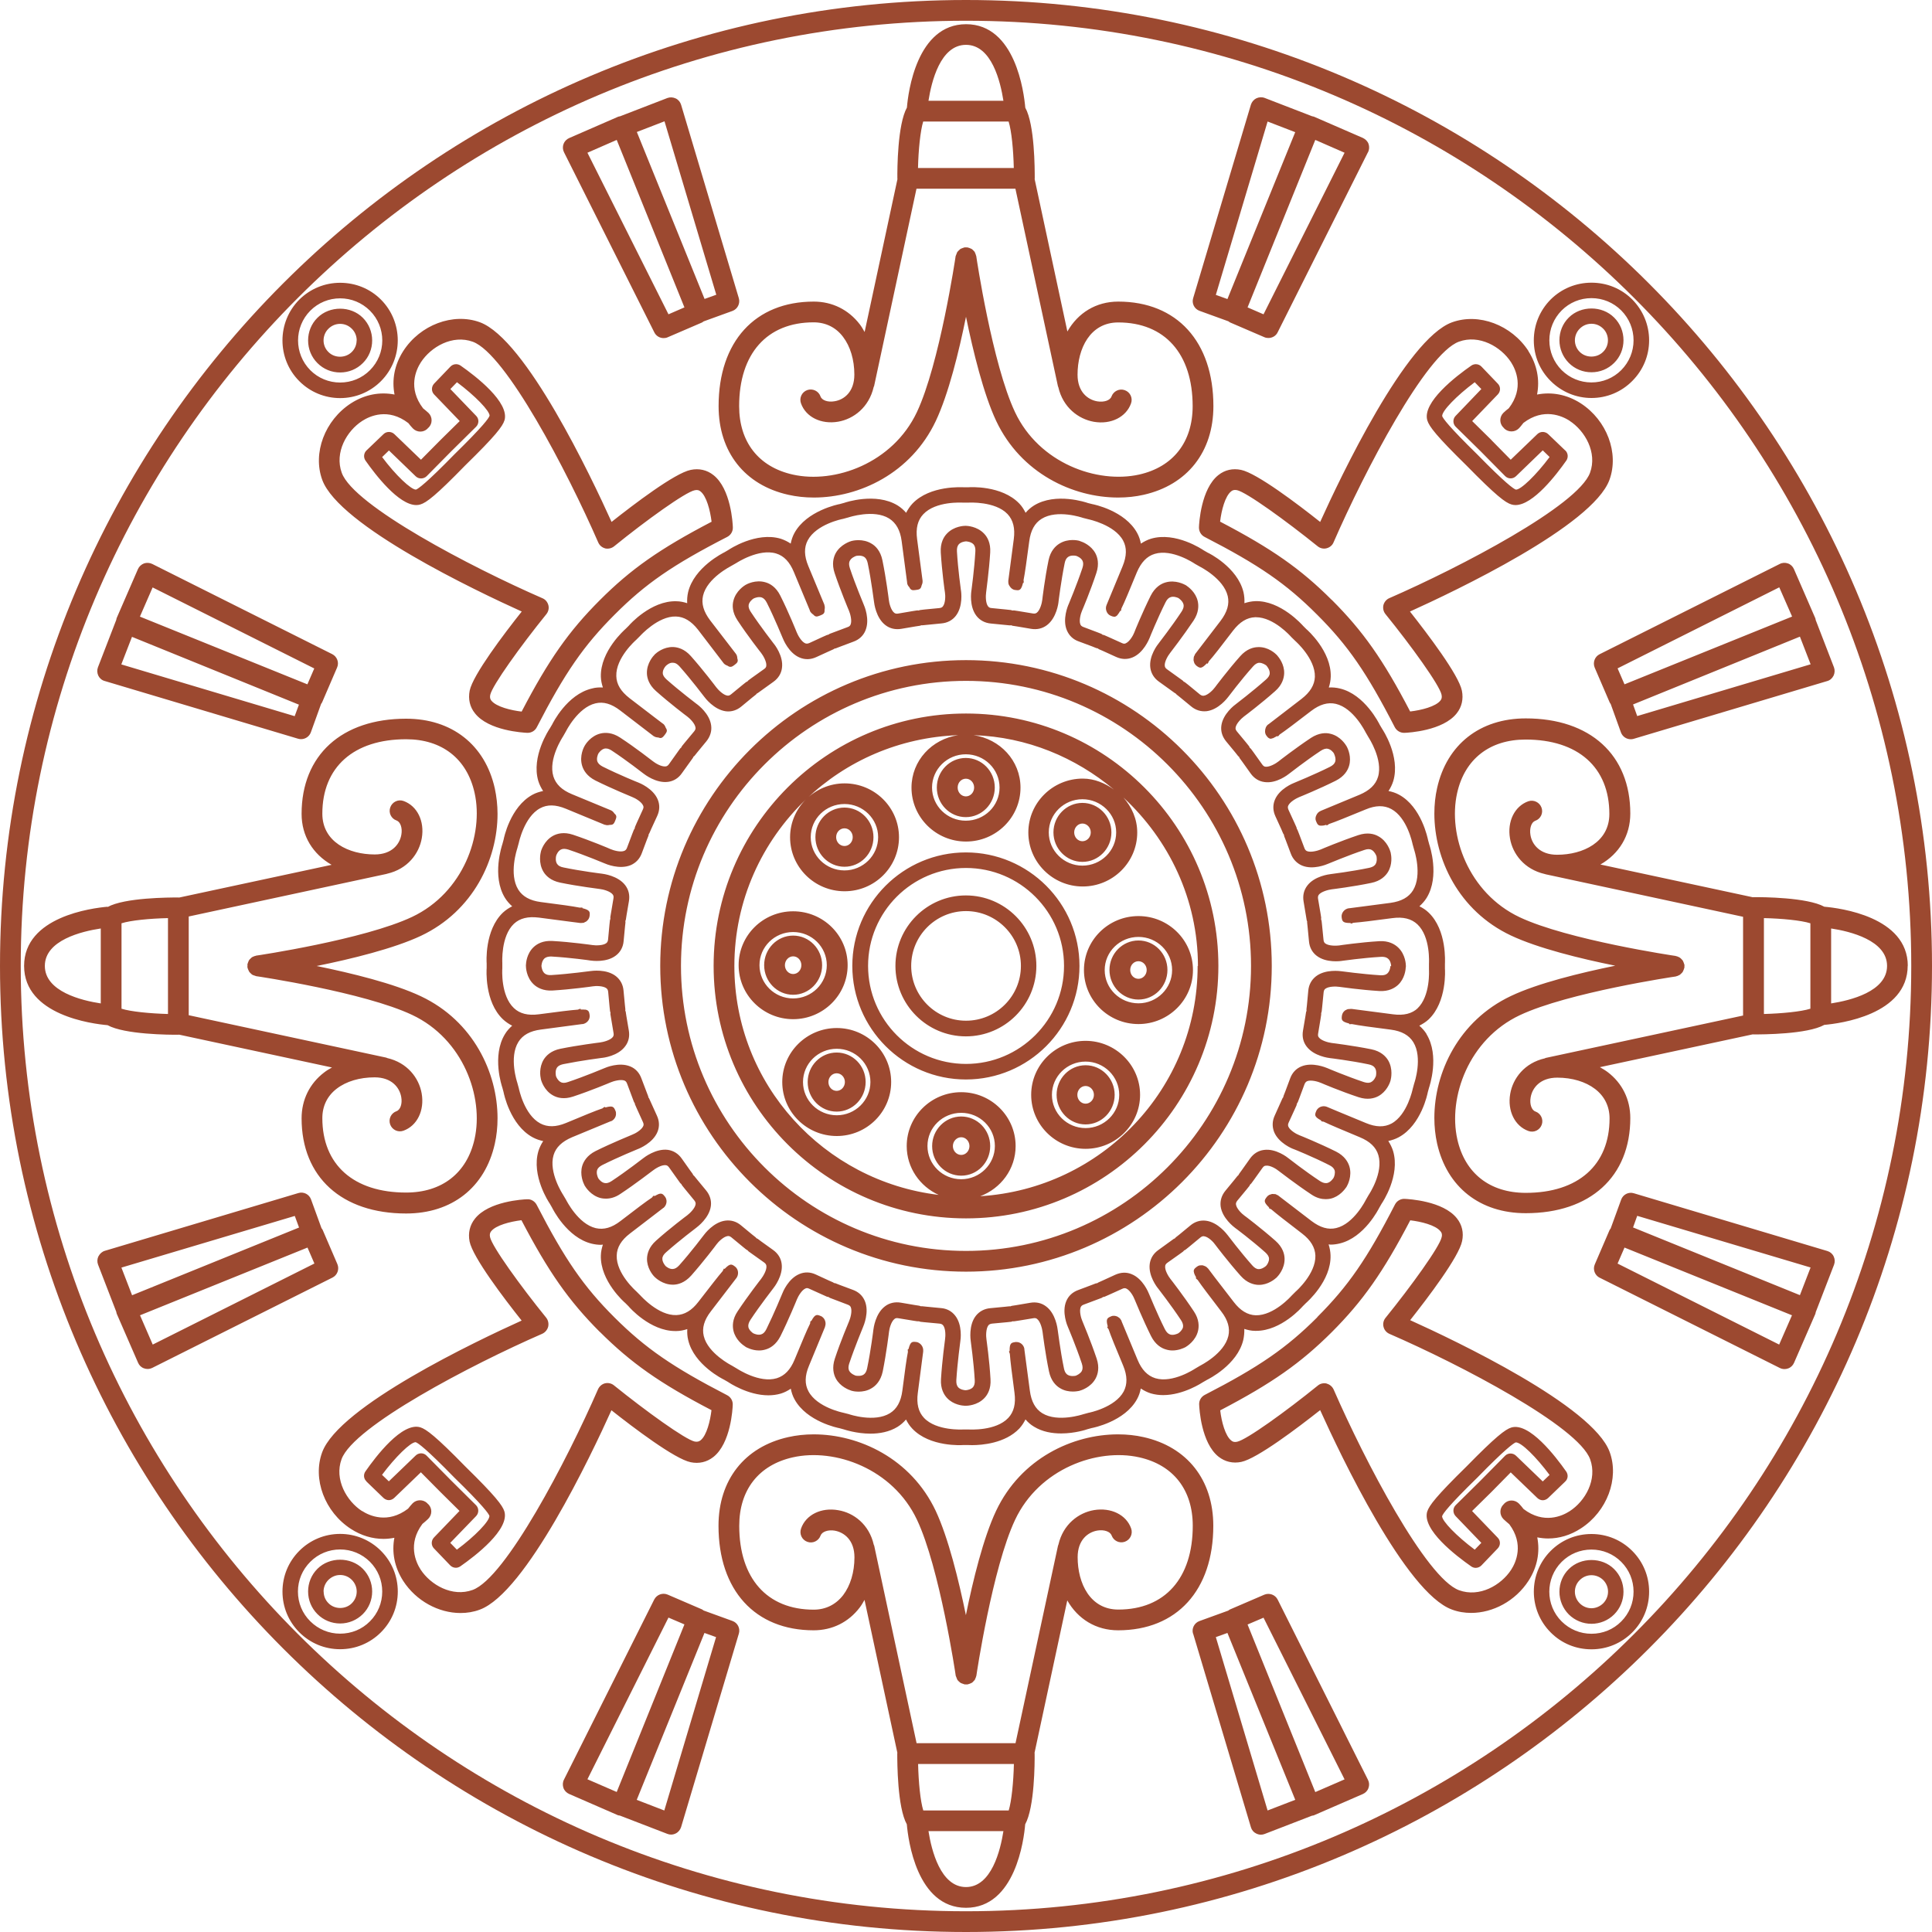 <svg width="190" height="190" viewBox="0 0 190 190" fill="none" xmlns="http://www.w3.org/2000/svg">
<g clip-path="url(#clip0_6374_13037)">
<path d="M159.08 124.26L159.76 122.69L176.23 129.35L174.97 132.23L159.07 124.26H159.08ZM160.6 120.71L161.01 119.57L178.06 124.65L177.01 127.37L160.6 120.71ZM157.31 125.65L175.03 134.53C175.17 134.6 175.33 134.64 175.49 134.64C175.61 134.64 175.73 134.62 175.84 134.58C176.11 134.49 176.32 134.28 176.43 134.03L178.53 129.21C178.55 129.15 178.55 129.09 178.57 129.03L180.37 124.37C180.47 124.1 180.45 123.81 180.33 123.56C180.21 123.3 179.98 123.11 179.71 123.03L160.68 117.35C160.16 117.19 159.61 117.47 159.43 117.98L158.4 120.81C158.36 120.87 158.32 120.91 158.29 120.97L156.84 124.34C156.62 124.84 156.84 125.42 157.32 125.66M154.88 156.53C154.88 156.1 155.05 155.69 155.36 155.39C155.67 155.08 156.08 154.91 156.51 154.91C156.94 154.91 157.35 155.08 157.66 155.38C157.97 155.69 158.14 156.1 158.14 156.53C158.14 156.96 157.97 157.37 157.66 157.68C157.35 157.98 156.94 158.16 156.51 158.16C156.08 158.16 155.67 157.99 155.36 157.68C155.05 157.37 154.88 156.96 154.88 156.53ZM154.28 154.31C153.68 154.9 153.36 155.7 153.36 156.54C153.36 157.38 153.69 158.17 154.28 158.77C154.88 159.36 155.67 159.69 156.51 159.69C157.35 159.69 158.15 159.36 158.74 158.77C159.34 158.17 159.66 157.38 159.66 156.54C159.66 155.7 159.34 154.91 158.74 154.31C157.55 153.12 155.47 153.12 154.28 154.31ZM153.58 153.6C154.36 152.82 155.4 152.39 156.51 152.39C157.62 152.39 158.66 152.82 159.44 153.6C160.22 154.38 160.65 155.42 160.65 156.53C160.65 157.64 160.22 158.68 159.44 159.46C158.66 160.25 157.62 160.67 156.51 160.67C155.4 160.67 154.37 160.24 153.58 159.46C151.96 157.85 151.96 155.22 153.58 153.6ZM152.5 152.52C150.29 154.73 150.29 158.33 152.5 160.54C153.57 161.62 154.99 162.2 156.51 162.2C158.03 162.2 159.45 161.61 160.52 160.54C161.59 159.47 162.18 158.05 162.18 156.53C162.18 155.01 161.59 153.59 160.52 152.52C159.45 151.45 158.03 150.86 156.51 150.86C154.99 150.86 153.57 151.45 152.5 152.52ZM141.83 149.09C141.91 148.85 142.47 148.06 145.29 145.31C148.04 142.49 148.85 141.93 149.06 141.85C149.6 141.82 151.07 143.28 152.39 145.05L151.72 145.69L149.09 143.16C148.79 142.87 148.31 142.87 148.02 143.16L145.59 145.62L143.16 148.02C142.86 148.32 142.86 148.79 143.15 149.1L145.68 151.73L145.03 152.4C143.26 151.08 141.79 149.57 141.82 149.09M140.36 148.64C139.81 150.42 143.2 153.01 144.69 154.05C144.82 154.14 144.98 154.19 145.12 154.19C145.32 154.19 145.53 154.11 145.68 153.96L147.29 152.28C147.58 151.98 147.58 151.51 147.29 151.22L144.77 148.6L146.69 146.71L148.57 144.8L151.19 147.32C151.34 147.46 151.53 147.54 151.72 147.54C151.91 147.54 152.1 147.46 152.25 147.32L153.93 145.7C154.21 145.44 154.24 145.03 154.03 144.72C152.99 143.24 150.39 139.84 148.62 140.39C148.04 140.57 147.1 141.28 144.22 144.22C141.25 147.13 140.54 148.07 140.36 148.65M130.47 136.06C130.16 135.99 129.83 136.06 129.59 136.27C126.49 138.78 122.58 141.61 121.65 141.79C121.36 141.85 121.21 141.77 121.09 141.67C120.5 141.21 120.13 139.82 120 138.7C125.11 136.03 127.93 134.04 130.98 131C130.98 131 130.98 131 130.98 130.99H130.99C134.03 127.94 136.02 125.12 138.69 120.01C139.71 120.13 141.18 120.47 141.67 121.1C141.77 121.22 141.85 121.37 141.78 121.66C141.6 122.59 138.77 126.5 136.26 129.6C136.06 129.84 135.98 130.18 136.06 130.48C136.13 130.79 136.35 131.05 136.65 131.18C143.65 134.22 155.2 140.27 156.38 143.51C157.11 145.51 155.89 147.64 154.36 148.62C153.63 149.09 151.82 149.92 149.83 148.4C149.69 148.22 149.55 148.04 149.38 147.87C148.98 147.47 148.34 147.46 147.94 147.86C147.92 147.87 147.92 147.9 147.9 147.92C147.89 147.93 147.86 147.94 147.85 147.96C147.45 148.36 147.46 149 147.86 149.4C148.05 149.58 148.24 149.74 148.43 149.9C149.9 151.87 149.08 153.66 148.61 154.38C147.62 155.9 145.5 157.12 143.49 156.39C140.25 155.2 134.21 143.66 131.16 136.66C131.03 136.37 130.78 136.15 130.47 136.07M129.83 138.68C131.83 143.1 138.25 156.64 142.79 158.29C143.4 158.52 144.04 158.62 144.68 158.62C146.83 158.62 149.04 157.44 150.32 155.46C151.19 154.11 151.46 152.63 151.18 151.19C151.54 151.26 151.89 151.3 152.25 151.3C153.34 151.3 154.44 150.98 155.47 150.31C158.04 148.65 159.26 145.41 158.3 142.79C156.64 138.25 143.1 131.83 138.68 129.83C140.42 127.63 143.48 123.6 143.79 122.05C143.96 121.23 143.79 120.46 143.28 119.82C141.93 118.1 138.52 117.92 138.14 117.9C137.75 117.88 137.37 118.1 137.19 118.45C134.44 123.8 132.59 126.48 129.55 129.52C129.55 129.52 129.55 129.53 129.55 129.54C126.52 132.57 123.82 134.43 118.48 137.18C118.13 137.36 117.91 137.73 117.93 138.12C117.94 138.51 118.13 141.91 119.84 143.26C120.48 143.76 121.25 143.94 122.07 143.77C123.62 143.45 127.65 140.4 129.85 138.66M93.71 112.71C93.71 112.24 94.08 111.84 94.53 111.84C94.98 111.84 95.34 112.24 95.34 112.71C95.34 113.18 94.98 113.58 94.53 113.58C94.08 113.58 93.71 113.19 93.71 112.71ZM91.67 112.71C91.67 114.32 92.95 115.62 94.53 115.62C96.11 115.62 97.38 114.32 97.38 112.71C97.38 111.1 96.1 109.8 94.53 109.8C92.96 109.8 91.67 111.1 91.67 112.71ZM95.8 77.45C95.8 77.93 95.43 78.32 94.99 78.32C94.55 78.32 94.18 77.94 94.18 77.45C94.18 76.96 94.54 76.58 94.99 76.58C95.44 76.58 95.8 76.97 95.8 77.45ZM97.83 77.45C97.83 75.84 96.55 74.54 94.98 74.54C93.41 74.54 92.13 75.84 92.13 77.45C92.13 79.06 93.41 80.36 94.98 80.36C96.55 80.36 97.83 79.06 97.83 77.45ZM81.47 106.41C81.47 105.94 81.83 105.55 82.28 105.55C82.73 105.55 83.09 105.94 83.09 106.41C83.09 106.88 82.73 107.28 82.28 107.28C81.83 107.28 81.47 106.9 81.47 106.41ZM79.43 106.41C79.43 108.02 80.71 109.32 82.28 109.32C83.85 109.32 85.13 108.02 85.13 106.41C85.13 104.8 83.85 103.51 82.28 103.51C80.71 103.51 79.43 104.81 79.43 106.41ZM78.97 106.41C78.97 104.61 80.46 103.14 82.29 103.14C84.12 103.14 85.6 104.61 85.6 106.41C85.6 108.21 84.11 109.68 82.29 109.68C80.47 109.68 78.97 108.22 78.97 106.41ZM76.93 106.41C76.93 109.34 79.33 111.72 82.29 111.72C85.25 111.72 87.64 109.34 87.64 106.41C87.64 103.48 85.24 101.1 82.29 101.1C79.34 101.1 76.93 103.48 76.93 106.41ZM78.81 94.92C78.81 95.4 78.45 95.79 78 95.79C77.55 95.79 77.19 95.39 77.19 94.92C77.19 94.45 77.55 94.05 78 94.05C78.45 94.05 78.81 94.44 78.81 94.92ZM80.85 94.92C80.85 93.31 79.57 92.01 78 92.01C76.43 92.01 75.15 93.31 75.15 94.92C75.15 96.53 76.43 97.83 78 97.83C79.57 97.83 80.85 96.52 80.85 94.92ZM81.31 94.92C81.31 96.72 79.83 98.19 78 98.19C76.17 98.19 74.69 96.72 74.69 94.92C74.69 93.12 76.17 91.66 78 91.66C79.83 91.66 81.31 93.12 81.31 94.92ZM83.36 94.92C83.36 91.99 80.96 89.62 78 89.62C75.04 89.62 72.64 91.99 72.64 94.92C72.64 97.85 75.05 100.23 78 100.23C80.95 100.23 83.36 97.85 83.36 94.92ZM100.4 94.99C100.4 97.97 97.98 100.38 95 100.38C92.02 100.38 89.61 97.96 89.61 94.99C89.61 92.02 92.03 89.6 95 89.6C97.97 89.6 100.4 92.02 100.4 94.99ZM101.92 94.99C101.92 91.17 98.81 88.06 94.99 88.06C91.17 88.06 88.06 91.17 88.06 94.99C88.06 98.81 91.17 101.92 94.99 101.92C98.81 101.92 101.92 98.81 101.92 94.99ZM104.64 94.99C104.64 100.31 100.31 104.63 95 104.63C89.69 104.63 85.37 100.31 85.37 94.99C85.37 89.67 89.69 85.36 95 85.36C100.31 85.36 104.64 89.68 104.64 94.99ZM106.16 94.99C106.16 88.84 101.15 83.83 94.99 83.83C88.83 83.83 83.82 88.84 83.82 94.99C83.82 101.14 88.83 106.16 94.99 106.16C101.15 106.16 106.16 101.15 106.16 94.99ZM111.96 96.26C111.51 96.26 111.15 95.88 111.15 95.39C111.15 94.9 111.52 94.53 111.96 94.53C112.4 94.53 112.77 94.91 112.77 95.39C112.77 95.87 112.4 96.26 111.96 96.26ZM111.96 98.3C113.53 98.3 114.81 97 114.81 95.39C114.81 93.78 113.53 92.49 111.96 92.49C110.39 92.49 109.11 93.79 109.11 95.39C109.11 96.99 110.39 98.3 111.96 98.3ZM111.96 98.67C110.13 98.67 108.64 97.2 108.64 95.4C108.64 93.6 110.13 92.14 111.96 92.14C113.79 92.14 115.27 93.6 115.27 95.4C115.27 97.2 113.78 98.67 111.96 98.67ZM111.96 100.71C114.91 100.71 117.32 98.33 117.32 95.4C117.32 92.47 114.92 90.09 111.96 90.09C109 90.09 106.6 92.47 106.6 95.4C106.6 98.33 109 100.71 111.96 100.71ZM107.58 107.67C107.58 108.15 107.21 108.54 106.76 108.54C106.31 108.54 105.95 108.15 105.95 107.67C105.95 107.19 106.31 106.8 106.76 106.8C107.21 106.8 107.58 107.19 107.58 107.67ZM109.62 107.67C109.62 106.07 108.34 104.76 106.76 104.76C105.18 104.76 103.91 106.07 103.91 107.67C103.91 109.27 105.19 110.58 106.76 110.58C108.33 110.58 109.62 109.28 109.62 107.67ZM110.07 107.67C110.07 109.47 108.58 110.94 106.76 110.94C104.94 110.94 103.45 109.48 103.45 107.67C103.45 105.86 104.94 104.4 106.76 104.4C108.58 104.4 110.07 105.87 110.07 107.67ZM112.12 107.67C112.12 104.75 109.71 102.36 106.76 102.36C103.81 102.36 101.41 104.74 101.41 107.67C101.41 110.6 103.81 112.98 106.76 112.98C109.71 112.98 112.12 110.6 112.12 107.67ZM106.45 82.73C106 82.73 105.64 82.34 105.64 81.86C105.64 81.38 106.01 80.99 106.45 80.99C106.89 80.99 107.27 81.38 107.27 81.86C107.27 82.34 106.9 82.73 106.45 82.73ZM106.45 84.76C108.03 84.76 109.3 83.45 109.3 81.86C109.3 80.27 108.02 78.96 106.45 78.96C104.88 78.96 103.6 80.26 103.6 81.86C103.6 83.46 104.88 84.76 106.45 84.76ZM83.05 81.46C83.5 81.46 83.86 81.85 83.86 82.33C83.86 82.81 83.5 83.2 83.05 83.2C82.6 83.2 82.23 82.82 82.23 82.33C82.23 81.84 82.6 81.46 83.05 81.46ZM83.05 79.42C81.47 79.42 80.19 80.73 80.19 82.33C80.19 83.93 81.47 85.24 83.05 85.24C84.63 85.24 85.9 83.94 85.9 82.33C85.9 80.72 84.62 79.42 83.05 79.42ZM83.05 79.07C84.87 79.07 86.36 80.53 86.36 82.33C86.36 84.13 84.87 85.6 83.05 85.6C81.23 85.6 79.73 84.14 79.73 82.33C79.73 80.52 81.22 79.07 83.05 79.07ZM106.45 85.13C104.63 85.13 103.14 83.66 103.14 81.86C103.14 80.06 104.63 78.6 106.45 78.6C108.27 78.6 109.77 80.06 109.77 81.86C109.77 83.66 108.28 85.13 106.45 85.13ZM117.78 94.99C117.78 107.08 108.3 116.9 96.4 117.64C98.42 116.88 99.88 114.98 99.88 112.71C99.88 109.78 97.48 107.41 94.53 107.41C91.58 107.41 89.17 109.78 89.17 112.71C89.17 114.85 90.47 116.67 92.31 117.51C81.03 116.16 72.22 106.64 72.22 95C72.22 88.55 74.94 82.75 79.26 78.61C78.3 79.57 77.7 80.89 77.7 82.34C77.7 85.27 80.1 87.65 83.06 87.65C86.02 87.65 88.41 85.27 88.41 82.34C88.41 79.41 86.01 77.04 83.06 77.04C81.6 77.04 80.29 77.63 79.32 78.56C83.23 74.83 88.46 72.51 94.23 72.3C91.65 72.68 89.64 74.8 89.64 77.46C89.64 80.38 92.04 82.76 95 82.76C97.96 82.76 100.36 80.38 100.36 77.46C100.36 74.79 98.33 72.67 95.75 72.3C101.01 72.47 105.77 74.49 109.55 77.65C108.67 77.02 107.64 76.57 106.48 76.57C103.53 76.57 101.13 78.95 101.13 81.87C101.13 84.79 103.53 87.18 106.48 87.18C109.43 87.18 111.84 84.8 111.84 81.87C111.84 80.54 111.3 79.36 110.48 78.43C114.95 82.58 117.81 88.43 117.81 95M98.3 77.45C98.3 79.26 96.81 80.71 94.98 80.71C93.15 80.71 91.66 79.25 91.66 77.45C91.66 75.65 93.15 74.18 94.98 74.18C96.81 74.18 98.3 75.64 98.3 77.45ZM94.53 115.97C92.7 115.97 91.21 114.51 91.21 112.7C91.21 110.89 92.7 109.44 94.53 109.44C96.36 109.44 97.84 110.9 97.84 112.7C97.84 114.5 96.35 115.97 94.53 115.97ZM119.82 94.99C119.82 81.31 108.69 70.17 95 70.17C81.31 70.17 70.18 81.3 70.18 94.99C70.18 108.68 81.31 119.82 95 119.82C108.69 119.82 119.82 108.69 119.82 94.99ZM123.03 94.99C123.03 110.45 110.45 123.02 95 123.02C79.55 123.02 66.97 110.45 66.97 94.99C66.97 79.53 79.55 66.96 95 66.96C110.45 66.96 123.03 79.54 123.03 94.99ZM125.07 94.99C125.07 78.41 111.58 64.92 95 64.92C78.42 64.92 64.93 78.41 64.93 94.99C64.93 111.57 78.42 125.06 95 125.06C111.58 125.06 125.07 111.58 125.07 94.99ZM136.74 95C136.74 95 136.72 95.47 136.45 95.72C136.39 95.78 136.22 95.94 135.73 95.91C133.98 95.8 131.96 95.52 131.95 95.52C131.79 95.5 130.35 95.29 129.41 96.02C128.97 96.37 128.71 96.85 128.66 97.44C128.54 98.76 128.49 99.25 128.48 99.27C128.48 99.32 128.48 99.37 128.49 99.41C128.48 99.46 128.44 99.5 128.44 99.55C128.44 99.55 128.37 100.05 128.14 101.36C128.04 101.94 128.16 102.48 128.5 102.92C129.22 103.87 130.66 104.04 130.81 104.06C130.83 104.06 132.86 104.31 134.58 104.67C134.9 104.73 135.11 104.85 135.22 105.03C135.38 105.27 135.35 105.63 135.32 105.77C135.32 105.77 135.32 105.79 135.32 105.8C135.32 105.8 135.18 106.24 134.85 106.41C134.79 106.45 134.57 106.56 134.11 106.41C132.44 105.85 130.56 105.06 130.55 105.05C130.4 104.99 129.06 104.42 127.97 104.88C127.46 105.09 127.08 105.5 126.88 106.05C126.42 107.3 126.24 107.76 126.23 107.77C126.21 107.82 126.21 107.86 126.2 107.91C126.17 107.95 126.13 107.98 126.11 108.04C126.11 108.04 125.91 108.5 125.36 109.71C125.11 110.25 125.1 110.8 125.3 111.32C125.75 112.42 127.09 112.97 127.23 113.01C127.25 113.01 129.15 113.78 130.72 114.58C131.01 114.72 131.18 114.89 131.25 115.09C131.33 115.37 131.22 115.7 131.15 115.83C131.15 115.84 131.14 115.85 131.13 115.86C131.13 115.86 130.88 116.26 130.53 116.34C130.45 116.35 130.22 116.41 129.81 116.15C128.34 115.18 126.73 113.92 126.73 113.92C126.61 113.82 125.47 112.92 124.29 113.09C123.74 113.16 123.27 113.46 122.93 113.94C122.17 115.03 121.87 115.42 121.86 115.44C121.83 115.48 121.81 115.53 121.79 115.57C121.75 115.61 121.71 115.63 121.68 115.67C121.68 115.67 121.37 116.07 120.52 117.09C120.14 117.55 119.98 118.07 120.04 118.62C120.19 119.8 121.35 120.67 121.47 120.76C121.48 120.76 123.12 121.99 124.43 123.16C124.67 123.38 124.8 123.58 124.8 123.79C124.81 124.08 124.62 124.38 124.51 124.49C124.51 124.49 124.5 124.49 124.5 124.5C124.4 124.59 124.09 124.82 123.78 124.81C123.57 124.81 123.36 124.68 123.15 124.44C121.98 123.12 120.75 121.49 120.75 121.49C120.65 121.36 119.78 120.2 118.6 120.05C118.04 119.98 117.51 120.14 117.06 120.52C116.04 121.37 115.65 121.68 115.64 121.68C115.6 121.71 115.57 121.76 115.54 121.79C115.5 121.81 115.45 121.82 115.41 121.85C115.4 121.85 115 122.15 113.92 122.93C113.44 123.27 113.15 123.73 113.07 124.29C112.91 125.47 113.8 126.61 113.9 126.72C113.91 126.74 115.17 128.35 116.14 129.82C116.32 130.09 116.38 130.32 116.34 130.53C116.27 130.81 116 131.04 115.88 131.12C115.88 131.12 115.87 131.12 115.86 131.13C115.74 131.19 115.38 131.34 115.08 131.24C114.88 131.18 114.71 131.01 114.56 130.72C113.77 129.15 113.01 127.25 113 127.25C112.94 127.1 112.4 125.76 111.3 125.31C110.78 125.09 110.23 125.12 109.69 125.36C108.49 125.92 108.03 126.11 108.02 126.12C107.97 126.14 107.94 126.18 107.89 126.2C107.84 126.2 107.79 126.2 107.75 126.22C107.74 126.22 107.28 126.41 106.03 126.87C105.48 127.07 105.07 127.45 104.86 127.96C104.4 129.05 104.97 130.39 105.03 130.52C105.04 130.54 105.83 132.41 106.39 134.09C106.49 134.4 106.49 134.64 106.39 134.83C106.26 135.08 105.93 135.24 105.8 135.29C105.79 135.29 105.78 135.29 105.76 135.3C105.76 135.3 105.3 135.4 104.99 135.2C104.93 135.16 104.72 135.03 104.63 134.56C104.27 132.83 104.03 130.81 104.02 130.8C104 130.64 103.83 129.19 102.88 128.48C102.44 128.14 101.9 128.02 101.32 128.12C100.01 128.35 99.52 128.42 99.51 128.42C99.46 128.42 99.42 128.46 99.37 128.47C99.32 128.47 99.27 128.46 99.22 128.47C99.21 128.47 98.72 128.53 97.4 128.65C96.81 128.7 96.32 128.96 95.97 129.4C95.24 130.33 95.45 131.78 95.47 131.92C95.47 131.94 95.76 133.96 95.86 135.72C95.88 136.04 95.82 136.27 95.68 136.43C95.48 136.65 95.12 136.71 94.98 136.72H94.96C94.83 136.72 94.44 136.66 94.23 136.43C94.09 136.27 94.03 136.04 94.05 135.71C94.16 133.96 94.44 131.94 94.44 131.92C94.47 131.76 94.67 130.32 93.94 129.39C93.6 128.95 93.11 128.68 92.52 128.64C91.2 128.52 90.7 128.46 90.69 128.46C90.64 128.46 90.59 128.46 90.55 128.46C90.5 128.45 90.46 128.42 90.41 128.41C90.4 128.41 89.91 128.34 88.6 128.11C88.02 128.01 87.47 128.13 87.03 128.47C86.08 129.19 85.91 130.63 85.89 130.78C85.89 130.8 85.64 132.82 85.28 134.55C85.22 134.86 85.1 135.08 84.92 135.19C84.67 135.35 84.31 135.31 84.17 135.29C84.17 135.29 84.15 135.29 84.14 135.28C84.14 135.28 83.7 135.14 83.52 134.82C83.48 134.74 83.37 134.54 83.52 134.08C84.08 132.41 84.87 130.53 84.87 130.52C84.93 130.38 85.51 129.03 85.05 127.94C84.83 127.42 84.43 127.05 83.88 126.85C82.63 126.39 82.17 126.21 82.16 126.2C82.12 126.18 82.06 126.19 82.02 126.18C81.98 126.15 81.95 126.12 81.9 126.1C81.89 126.1 81.43 125.9 80.23 125.34C79.7 125.09 79.14 125.07 78.62 125.29C77.52 125.74 76.98 127.08 76.93 127.22C76.92 127.24 76.15 129.13 75.37 130.71C75.23 131 75.06 131.17 74.85 131.23C74.56 131.32 74.22 131.19 74.1 131.13H74.09C73.98 131.06 73.67 130.82 73.6 130.52C73.56 130.31 73.62 130.08 73.8 129.8C74.77 128.33 76.03 126.73 76.03 126.72C76.13 126.6 77.03 125.45 76.87 124.28C76.8 123.73 76.5 123.26 76.02 122.92C74.94 122.15 74.53 121.85 74.53 121.84C74.49 121.81 74.45 121.8 74.4 121.78C74.36 121.74 74.34 121.7 74.3 121.67C74.29 121.67 73.9 121.36 72.88 120.51C72.43 120.13 71.9 119.97 71.34 120.04C70.16 120.19 69.29 121.36 69.21 121.47C69.2 121.48 67.97 123.12 66.8 124.43C66.58 124.67 66.38 124.79 66.16 124.8C65.85 124.82 65.56 124.6 65.46 124.51C65.46 124.51 65.46 124.51 65.45 124.5C65.36 124.4 65.13 124.09 65.14 123.78C65.14 123.56 65.27 123.36 65.51 123.15C66.83 121.98 68.46 120.75 68.46 120.75C68.59 120.65 69.76 119.78 69.91 118.6C69.98 118.05 69.81 117.52 69.44 117.07C68.59 116.05 68.28 115.66 68.28 115.66C68.24 115.61 68.2 115.59 68.17 115.56C68.15 115.52 68.14 115.47 68.11 115.43C68.11 115.43 67.8 115.02 67.04 113.93C66.7 113.45 66.23 113.16 65.68 113.08C64.51 112.93 63.36 113.82 63.25 113.91C63.23 113.92 61.62 115.18 60.15 116.15C59.88 116.33 59.65 116.39 59.44 116.34C59.15 116.28 58.92 116 58.84 115.88C58.84 115.88 58.84 115.87 58.83 115.86C58.77 115.74 58.63 115.38 58.72 115.08C58.78 114.88 58.95 114.72 59.24 114.57C60.82 113.78 62.71 113.01 62.71 113.01C62.86 112.96 64.21 112.41 64.66 111.31C64.87 110.8 64.85 110.24 64.6 109.71C64.05 108.5 63.85 108.04 63.84 108.03C63.82 107.98 63.78 107.95 63.76 107.91C63.75 107.86 63.76 107.81 63.73 107.77C63.73 107.76 63.54 107.29 63.08 106.06C62.88 105.5 62.5 105.09 61.99 104.88C60.89 104.42 59.56 104.99 59.43 105.05C59.41 105.06 57.53 105.85 55.86 106.41C55.55 106.52 55.31 106.52 55.13 106.41C54.87 106.27 54.71 105.95 54.67 105.81C54.67 105.8 54.67 105.79 54.67 105.79C54.67 105.78 54.57 105.33 54.76 105.02C54.8 104.95 54.93 104.75 55.41 104.65C57.14 104.3 59.16 104.04 59.16 104.04C59.33 104.03 60.77 103.86 61.48 102.9C61.82 102.46 61.94 101.92 61.84 101.34C61.61 100.03 61.54 99.53 61.54 99.53C61.54 99.47 61.5 99.43 61.49 99.39C61.49 99.34 61.51 99.29 61.5 99.25C61.5 99.25 61.44 98.75 61.32 97.42C61.27 96.83 61.01 96.35 60.57 96C59.64 95.27 58.2 95.48 58.05 95.5C58.03 95.5 56.01 95.78 54.25 95.89C53.93 95.92 53.69 95.85 53.54 95.71C53.32 95.5 53.26 95.15 53.25 95.01V94.98C53.25 94.98 53.27 94.51 53.54 94.26C53.6 94.21 53.78 94.05 54.26 94.07C56.02 94.17 58.04 94.45 58.05 94.46C58.21 94.48 59.65 94.69 60.58 93.96C61.02 93.62 61.28 93.13 61.33 92.55C61.45 91.22 61.51 90.72 61.51 90.72C61.51 90.67 61.51 90.62 61.5 90.58C61.52 90.53 61.54 90.48 61.55 90.44C61.55 90.43 61.62 89.94 61.85 88.63C61.95 88.04 61.83 87.51 61.49 87.06C60.77 86.11 59.33 85.94 59.19 85.92C59.17 85.92 57.15 85.67 55.42 85.31C55.1 85.25 54.89 85.13 54.78 84.95C54.61 84.69 54.66 84.3 54.69 84.18C54.72 84.05 54.88 83.69 55.16 83.55C55.35 83.45 55.59 83.46 55.89 83.55C57.56 84.11 59.44 84.9 59.44 84.9C59.59 84.97 60.93 85.54 62.03 85.08C62.54 84.86 62.92 84.45 63.12 83.9C63.58 82.65 63.77 82.19 63.77 82.19C63.79 82.15 63.78 82.1 63.79 82.06C63.82 82.02 63.85 81.97 63.87 81.92C63.87 81.91 64.07 81.45 64.63 80.25C64.88 79.71 64.9 79.16 64.69 78.64C64.24 77.54 62.89 77 62.76 76.95C62.74 76.95 60.85 76.18 59.27 75.39C58.98 75.24 58.81 75.07 58.74 74.87C58.65 74.57 58.79 74.21 58.85 74.1C58.85 74.1 59.1 73.7 59.45 73.62C59.53 73.61 59.76 73.55 60.17 73.82C61.64 74.79 63.25 76.05 63.25 76.05C63.38 76.15 64.52 77.05 65.7 76.89C66.25 76.82 66.73 76.52 67.06 76.04C67.83 74.96 68.13 74.56 68.13 74.55C68.17 74.5 68.18 74.45 68.2 74.41C68.24 74.38 68.28 74.36 68.31 74.32C68.31 74.32 68.62 73.92 69.47 72.9C69.84 72.44 70.01 71.91 69.94 71.36C69.8 70.18 68.63 69.31 68.51 69.23C68.5 69.22 66.87 67.99 65.55 66.82C65.31 66.6 65.18 66.4 65.18 66.19C65.17 65.89 65.38 65.59 65.48 65.49C65.48 65.49 65.48 65.49 65.49 65.48C65.49 65.48 65.84 65.12 66.2 65.18C66.28 65.18 66.51 65.18 66.84 65.55C68.01 66.87 69.24 68.5 69.24 68.5C69.34 68.64 70.21 69.79 71.38 69.95C71.93 70.02 72.47 69.85 72.92 69.47C73.94 68.62 74.33 68.31 74.34 68.31C74.38 68.28 74.39 68.24 74.42 68.21C74.47 68.18 74.52 68.17 74.56 68.13C74.56 68.13 74.97 67.83 76.05 67.06C76.53 66.72 76.83 66.25 76.9 65.7C77.07 64.52 76.17 63.38 76.07 63.27C76.06 63.25 74.8 61.64 73.83 60.17C73.65 59.9 73.59 59.67 73.63 59.47C73.7 59.16 74.01 58.92 74.11 58.86C74.23 58.8 74.59 58.66 74.89 58.75C75.09 58.81 75.26 58.98 75.41 59.27C76.2 60.84 76.96 62.74 76.97 62.74C77.03 62.89 77.57 64.24 78.67 64.68C79.19 64.89 79.74 64.87 80.28 64.62C81.48 64.06 81.94 63.87 81.95 63.86C82 63.84 82.03 63.81 82.07 63.78C82.12 63.78 82.17 63.78 82.22 63.75C82.23 63.75 82.69 63.56 83.94 63.1C84.49 62.9 84.9 62.52 85.11 62.01C85.57 60.91 85 59.58 84.94 59.45C84.94 59.43 84.14 57.56 83.58 55.88C83.48 55.57 83.47 55.33 83.58 55.14C83.72 54.86 84.08 54.71 84.2 54.67C84.2 54.67 84.66 54.57 84.97 54.76C85.04 54.8 85.24 54.93 85.34 55.41C85.7 57.13 85.94 59.16 85.95 59.16C85.97 59.33 86.14 60.77 87.08 61.48C87.52 61.82 88.07 61.94 88.65 61.84C89.96 61.61 90.45 61.54 90.46 61.54C90.51 61.54 90.56 61.5 90.6 61.49C90.65 61.49 90.7 61.5 90.75 61.49C90.76 61.49 91.25 61.44 92.58 61.31C93.17 61.26 93.66 61 94 60.56C94.73 59.62 94.53 58.18 94.5 58.04C94.5 58.02 94.21 56 94.11 54.24C94.09 53.92 94.15 53.69 94.29 53.53C94.5 53.3 94.89 53.24 95.01 53.24C95.01 53.24 95.48 53.26 95.73 53.52C95.78 53.58 95.95 53.76 95.92 54.24C95.82 56 95.54 58.02 95.54 58.03C95.51 58.19 95.3 59.63 96.03 60.57C96.37 61.01 96.87 61.27 97.45 61.32C98.77 61.45 99.27 61.5 99.28 61.5C99.31 61.5 99.34 61.5 99.38 61.5C99.4 61.5 99.42 61.5 99.45 61.49C99.49 61.51 99.53 61.53 99.58 61.54C99.59 61.54 100.08 61.61 101.39 61.84C101.97 61.94 102.51 61.82 102.96 61.48C103.91 60.76 104.09 59.32 104.1 59.17C104.1 59.15 104.35 57.13 104.7 55.4C104.76 55.08 104.88 54.87 105.06 54.76C105.3 54.6 105.66 54.63 105.8 54.66H105.82C105.95 54.7 106.3 54.85 106.45 55.13C106.55 55.32 106.55 55.55 106.45 55.86C105.89 57.53 105.1 59.41 105.1 59.41C105.03 59.55 104.46 60.9 104.92 61.99C105.14 62.51 105.54 62.89 106.09 63.08C107.34 63.54 107.8 63.72 107.8 63.73C107.85 63.75 107.9 63.75 107.95 63.76C107.99 63.79 108.02 63.82 108.08 63.85C108.08 63.85 108.55 64.04 109.75 64.6C110.29 64.85 110.84 64.87 111.36 64.66C112.46 64.22 113 62.87 113.06 62.73C113.06 62.71 113.83 60.82 114.62 59.24C114.76 58.95 114.93 58.78 115.14 58.72C115.42 58.63 115.75 58.75 115.88 58.81C115.89 58.81 115.9 58.82 115.91 58.83C115.91 58.83 116.31 59.09 116.39 59.44C116.41 59.52 116.46 59.74 116.2 60.15C115.23 61.62 113.97 63.23 113.97 63.24C113.86 63.37 112.96 64.51 113.13 65.69C113.21 66.24 113.51 66.71 113.98 67.04C115.06 67.81 115.46 68.11 115.47 68.11C115.51 68.15 115.56 68.17 115.61 68.19C115.64 68.22 115.66 68.26 115.71 68.3C115.71 68.3 116.11 68.61 117.13 69.46C117.58 69.84 118.11 70 118.67 69.94C119.85 69.79 120.72 68.63 120.81 68.51C120.82 68.5 122.04 66.87 123.22 65.55C123.43 65.31 123.64 65.18 123.85 65.18C124.14 65.18 124.44 65.37 124.55 65.46C124.55 65.46 124.55 65.47 124.56 65.48C124.65 65.58 124.88 65.89 124.87 66.2C124.87 66.42 124.74 66.62 124.5 66.83C123.18 68 121.56 69.23 121.55 69.24C121.42 69.33 120.26 70.2 120.11 71.38C120.04 71.93 120.21 72.46 120.59 72.92C121.44 73.94 121.75 74.33 121.75 74.34C121.77 74.38 121.82 74.4 121.85 74.42C121.87 74.47 121.89 74.53 121.92 74.57C121.92 74.57 122.23 74.98 122.99 76.06C123.33 76.54 123.8 76.84 124.36 76.91C125.54 77.08 126.68 76.17 126.79 76.08C126.81 76.07 128.41 74.81 129.88 73.84C130.16 73.66 130.39 73.59 130.59 73.64C130.88 73.7 131.11 73.97 131.19 74.1C131.19 74.1 131.19 74.11 131.19 74.12C131.25 74.24 131.4 74.6 131.31 74.9C131.25 75.1 131.08 75.27 130.78 75.42C129.21 76.2 127.32 76.97 127.32 76.97C127.16 77.03 125.81 77.57 125.37 78.67C125.16 79.19 125.18 79.74 125.43 80.28C125.99 81.48 126.18 81.94 126.18 81.95C126.2 82 126.24 82.05 126.27 82.09C126.28 82.14 126.27 82.18 126.29 82.23C126.29 82.23 126.48 82.7 126.94 83.94C127.14 84.49 127.53 84.9 128.04 85.12C129.13 85.58 130.46 85.01 130.6 84.95C130.62 84.95 132.49 84.15 134.17 83.59C134.48 83.48 134.72 83.48 134.9 83.59C135.16 83.73 135.31 84.05 135.36 84.18C135.36 84.19 135.36 84.2 135.37 84.21C135.37 84.21 135.47 84.67 135.28 84.98C135.24 85.05 135.11 85.25 134.63 85.35C132.9 85.71 130.88 85.96 130.88 85.96C130.72 85.98 129.27 86.15 128.56 87.1C128.22 87.55 128.1 88.08 128.2 88.66C128.42 89.97 128.5 90.47 128.5 90.47C128.5 90.53 128.53 90.57 128.55 90.61C128.55 90.66 128.54 90.71 128.55 90.75C128.55 90.75 128.61 91.25 128.73 92.57C128.78 93.16 129.04 93.65 129.48 93.99C130.42 94.72 131.85 94.52 132 94.49C132.02 94.49 134.04 94.2 135.8 94.1C136.13 94.08 136.36 94.14 136.52 94.29C136.74 94.48 136.8 94.83 136.81 94.98V95.02L136.74 95ZM138.26 95.07C138.26 95.07 138.26 95.02 138.26 95C138.26 94.89 138.24 93.87 137.49 93.17C137.16 92.86 136.57 92.5 135.63 92.56C133.8 92.67 131.79 92.96 131.69 92.98C131.39 93.02 130.66 93.03 130.33 92.78C130.26 92.72 130.18 92.64 130.16 92.43C130.03 91.07 129.97 90.56 129.97 90.56C129.96 90.51 129.93 90.46 129.92 90.41C129.92 90.36 129.93 90.3 129.93 90.24C129.93 90.24 129.86 89.74 129.62 88.38C129.59 88.18 129.64 88.08 129.69 88C129.93 87.68 130.65 87.5 130.96 87.46C131.05 87.45 133.07 87.2 134.85 86.83C135.78 86.64 136.25 86.15 136.49 85.77C136.96 85 136.83 84.16 136.77 83.88C136.77 83.85 136.76 83.82 136.75 83.8C136.72 83.69 136.44 82.71 135.53 82.23C135.14 82.01 134.48 81.83 133.58 82.13C131.85 82.71 129.97 83.5 129.89 83.54C129.6 83.66 128.91 83.86 128.53 83.7C128.45 83.66 128.35 83.6 128.28 83.4C127.8 82.11 127.61 81.64 127.61 81.64C127.59 81.58 127.56 81.55 127.53 81.51C127.52 81.45 127.52 81.39 127.49 81.34C127.49 81.34 127.29 80.88 126.71 79.63C126.63 79.44 126.65 79.33 126.68 79.25C126.84 78.86 127.48 78.51 127.77 78.39C127.85 78.36 129.74 77.59 131.36 76.78C132.21 76.35 132.54 75.76 132.67 75.33C132.93 74.47 132.58 73.67 132.45 73.43C132.44 73.4 132.43 73.38 132.41 73.36C132.35 73.26 131.83 72.39 130.83 72.16C130.4 72.05 129.72 72.05 128.92 72.57C127.4 73.58 125.79 74.83 125.72 74.89C125.48 75.08 124.86 75.45 124.45 75.4C124.35 75.39 124.25 75.35 124.13 75.18C123.34 74.06 123.03 73.65 123.03 73.65C123 73.61 122.95 73.58 122.91 73.54C122.89 73.49 122.87 73.44 122.84 73.39C122.84 73.39 122.53 72.99 121.64 71.93C121.51 71.77 121.5 71.66 121.51 71.57C121.56 71.16 122.09 70.65 122.34 70.46C122.41 70.41 124.03 69.19 125.4 67.97C126.11 67.35 126.27 66.68 126.29 66.23C126.32 65.32 125.77 64.65 125.59 64.44C125.58 64.42 125.56 64.4 125.54 64.39C125.46 64.31 124.74 63.59 123.71 63.64C123.26 63.65 122.6 63.82 121.97 64.53C120.76 65.89 119.54 67.52 119.48 67.6C119.3 67.85 118.79 68.37 118.38 68.42C118.29 68.43 118.17 68.42 118.01 68.3C116.96 67.42 116.55 67.11 116.55 67.11C116.51 67.07 116.46 67.06 116.41 67.04C116.38 67 116.35 66.95 116.3 66.92C116.3 66.92 115.89 66.62 114.77 65.82C114.6 65.7 114.57 65.6 114.55 65.5C114.49 65.09 114.87 64.47 115.07 64.22C115.12 64.15 116.37 62.54 117.38 61.03C117.9 60.24 117.89 59.56 117.79 59.12C117.59 58.24 116.88 57.73 116.65 57.57C116.63 57.56 116.6 57.54 116.58 57.53C116.48 57.48 115.6 56.99 114.62 57.28C114.19 57.4 113.59 57.74 113.16 58.59C112.35 60.22 111.58 62.1 111.55 62.2C111.45 62.47 111.09 63.11 110.7 63.27C110.62 63.31 110.5 63.33 110.31 63.23C109.06 62.66 108.59 62.46 108.59 62.46C108.54 62.44 108.49 62.44 108.44 62.43C108.39 62.39 108.35 62.35 108.3 62.33C108.3 62.33 107.83 62.14 106.54 61.66C106.35 61.59 106.28 61.49 106.25 61.41C106.09 61.03 106.29 60.33 106.42 60.04C106.46 59.96 107.25 58.08 107.82 56.35C108.12 55.45 107.93 54.79 107.72 54.4C107.29 53.62 106.49 53.3 106.23 53.22C106.2 53.21 106.17 53.2 106.15 53.19C106.04 53.15 105.06 52.92 104.19 53.46C103.81 53.69 103.31 54.17 103.12 55.09C102.75 56.88 102.51 58.9 102.5 59C102.47 59.29 102.29 60.01 101.96 60.26C101.88 60.31 101.78 60.37 101.57 60.33C100.22 60.1 99.72 60.03 99.72 60.03C99.66 60.03 99.61 60.03 99.55 60.04C99.5 60.02 99.45 59.99 99.39 59.99C99.39 59.99 98.89 59.93 97.52 59.8C97.31 59.79 97.23 59.7 97.17 59.63C96.92 59.31 96.93 58.58 96.98 58.26C96.98 58.18 97.27 56.16 97.38 54.34C97.44 53.39 97.09 52.8 96.78 52.48C96.08 51.74 95.07 51.71 94.95 51.71C94.84 51.71 93.82 51.73 93.12 52.48C92.81 52.8 92.46 53.39 92.52 54.34C92.63 56.16 92.91 58.18 92.93 58.27C92.98 58.56 92.99 59.3 92.73 59.63C92.68 59.7 92.59 59.78 92.38 59.8C91.01 59.92 90.51 59.99 90.51 59.99C90.45 59.99 90.4 60.02 90.35 60.04C90.29 60.04 90.24 60.02 90.19 60.03C90.19 60.03 89.69 60.1 88.33 60.34C88.13 60.38 88.02 60.32 87.95 60.27C87.62 60.02 87.44 59.31 87.41 58.99C87.4 58.91 87.15 56.89 86.78 55.1C86.59 54.17 86.1 53.69 85.72 53.47C84.85 52.93 83.86 53.17 83.75 53.2C83.64 53.23 82.67 53.52 82.18 54.41C81.97 54.81 81.78 55.46 82.08 56.36C82.66 58.09 83.45 59.97 83.49 60.06C83.61 60.34 83.81 61.04 83.65 61.42C83.61 61.51 83.55 61.61 83.36 61.67C82.07 62.15 81.6 62.33 81.6 62.33C81.55 62.35 81.51 62.39 81.46 62.42C81.4 62.43 81.35 62.43 81.3 62.46C81.3 62.46 80.83 62.66 79.59 63.24C79.4 63.32 79.29 63.3 79.2 63.27C78.82 63.12 78.47 62.48 78.35 62.18C78.32 62.1 77.56 60.21 76.74 58.58C76.32 57.73 75.72 57.39 75.29 57.27C74.31 56.97 73.42 57.46 73.32 57.52C73.22 57.58 72.36 58.1 72.12 59.1C72.01 59.53 72 60.21 72.53 61.01C73.53 62.53 74.79 64.14 74.85 64.21C75.03 64.44 75.41 65.06 75.36 65.48C75.35 65.58 75.31 65.69 75.14 65.8C74.02 66.59 73.61 66.9 73.61 66.9C73.57 66.93 73.54 66.98 73.5 67.02C73.45 67.04 73.4 67.06 73.36 67.09C73.36 67.09 72.96 67.4 71.9 68.28C71.74 68.41 71.63 68.42 71.54 68.41C71.13 68.36 70.62 67.83 70.43 67.58C70.38 67.51 69.15 65.88 67.94 64.52C67.31 63.81 66.65 63.65 66.2 63.63C65.24 63.61 64.56 64.2 64.4 64.35C64.39 64.35 64.38 64.37 64.37 64.39C64.29 64.46 63.59 65.2 63.62 66.22C63.63 66.66 63.8 67.33 64.51 67.96C65.87 69.17 67.49 70.4 67.58 70.46C67.81 70.63 68.35 71.14 68.4 71.56C68.41 71.65 68.4 71.76 68.27 71.92C67.39 72.97 67.07 73.37 67.07 73.37C67.03 73.42 67.02 73.47 67 73.51C66.96 73.55 66.91 73.58 66.88 73.62C66.88 73.62 66.58 74.03 65.79 75.15C65.67 75.32 65.56 75.36 65.47 75.37C65.05 75.43 64.44 75.05 64.19 74.85C64.12 74.8 62.52 73.54 60.99 72.54C60.2 72.02 59.52 72.03 59.08 72.13C58.08 72.36 57.56 73.23 57.5 73.34C57.44 73.44 56.95 74.32 57.25 75.31C57.38 75.74 57.71 76.33 58.56 76.76C60.19 77.57 62.08 78.34 62.17 78.38C62.46 78.49 63.09 78.84 63.25 79.23C63.29 79.31 63.31 79.43 63.22 79.61C62.64 80.86 62.45 81.32 62.45 81.32C62.43 81.37 62.43 81.42 62.42 81.48C62.39 81.53 62.35 81.56 62.33 81.62C62.33 81.62 62.14 82.09 61.66 83.38C61.59 83.57 61.49 83.63 61.41 83.67C61.03 83.84 60.33 83.63 60.03 83.5C59.96 83.46 58.08 82.67 56.35 82.09C55.45 81.79 54.79 81.98 54.4 82.19C53.5 82.68 53.21 83.65 53.19 83.77C53.16 83.88 52.92 84.87 53.45 85.74C53.68 86.12 54.16 86.61 55.09 86.8C56.88 87.17 58.9 87.41 59 87.43C59.29 87.46 60.01 87.64 60.26 87.97C60.31 88.04 60.37 88.15 60.33 88.35C60.1 89.7 60.02 90.2 60.02 90.2C60.02 90.26 60.02 90.31 60.03 90.37C60.01 90.43 59.98 90.47 59.98 90.53C59.98 90.53 59.92 91.03 59.8 92.4C59.78 92.6 59.7 92.69 59.63 92.75C59.31 93 58.57 92.99 58.26 92.94C58.18 92.93 56.16 92.64 54.34 92.54C53.39 92.48 52.81 92.83 52.48 93.14C51.8 93.78 51.73 94.68 51.72 94.92C51.72 94.94 51.72 94.96 51.72 94.98C51.72 95.1 51.74 96.11 52.49 96.81C52.81 97.11 53.41 97.47 54.35 97.41C56.17 97.3 58.19 97.02 58.29 97C58.58 96.95 59.31 96.94 59.64 97.19C59.71 97.25 59.79 97.33 59.81 97.54C59.93 98.91 59.99 99.42 59.99 99.42C59.99 99.47 60.02 99.53 60.04 99.58C60.04 99.63 60.02 99.69 60.03 99.74C60.03 99.74 60.11 100.24 60.34 101.6C60.38 101.8 60.32 101.9 60.27 101.98C60.02 102.31 59.31 102.48 59 102.52C58.92 102.53 56.89 102.78 55.11 103.14C54.18 103.33 53.71 103.82 53.47 104.2C52.99 104.99 53.13 105.86 53.19 106.11C53.19 106.13 53.2 106.15 53.2 106.17C53.23 106.28 53.51 107.26 54.41 107.74C54.81 107.96 55.46 108.14 56.36 107.84C58.09 107.27 59.97 106.48 60.06 106.44C60.34 106.32 61.04 106.12 61.42 106.27C61.5 106.31 61.6 106.37 61.67 106.57C62.15 107.86 62.33 108.33 62.33 108.33C62.35 108.39 62.39 108.45 62.43 108.5C62.44 108.55 62.43 108.6 62.46 108.64C62.46 108.64 62.66 109.11 63.23 110.35C63.32 110.54 63.3 110.65 63.26 110.74C63.1 111.12 62.47 111.48 62.17 111.59C62.09 111.63 60.2 112.39 58.57 113.2C57.72 113.63 57.39 114.23 57.26 114.65C57 115.52 57.36 116.33 57.48 116.56C57.49 116.58 57.5 116.61 57.52 116.63C57.58 116.73 58.1 117.59 59.1 117.83C59.23 117.86 59.4 117.88 59.58 117.88C59.98 117.88 60.47 117.78 61 117.42C62.53 116.41 64.13 115.16 64.21 115.11C64.45 114.92 65.07 114.53 65.48 114.59C65.57 114.6 65.68 114.64 65.8 114.81C66.59 115.93 66.89 116.34 66.89 116.34C66.93 116.39 66.97 116.41 67.01 116.45C67.03 116.5 67.05 116.55 67.09 116.59C67.09 116.59 67.4 116.99 68.28 118.05C68.41 118.21 68.42 118.32 68.41 118.42C68.36 118.83 67.83 119.33 67.58 119.52C67.51 119.57 65.88 120.79 64.52 122.01C63.81 122.64 63.65 123.3 63.63 123.75C63.6 124.68 64.18 125.38 64.35 125.55C64.36 125.56 64.38 125.58 64.39 125.59C64.47 125.67 65.17 126.34 66.16 126.34H66.23C66.67 126.33 67.33 126.16 67.97 125.45C69.18 124.08 70.41 122.46 70.46 122.38C70.63 122.14 71.15 121.61 71.56 121.56C71.65 121.55 71.76 121.55 71.92 121.68C72.98 122.56 73.37 122.87 73.37 122.87C73.42 122.91 73.47 122.93 73.51 122.95C73.55 122.99 73.58 123.04 73.62 123.07C73.62 123.07 74.03 123.37 75.15 124.16C75.32 124.28 75.35 124.39 75.37 124.48C75.43 124.89 75.05 125.51 74.85 125.77C74.8 125.83 73.54 127.45 72.54 128.96C72.01 129.75 72.03 130.43 72.13 130.87C72.34 131.77 73.06 132.28 73.28 132.42C73.3 132.43 73.32 132.44 73.33 132.46C73.41 132.5 73.95 132.81 74.65 132.81C74.86 132.81 75.08 132.78 75.3 132.71C75.73 132.59 76.32 132.25 76.75 131.41C77.56 129.78 78.33 127.89 78.37 127.79C78.48 127.52 78.83 126.87 79.22 126.71C79.3 126.67 79.42 126.65 79.61 126.75C80.86 127.32 81.32 127.52 81.32 127.52C81.38 127.54 81.43 127.54 81.48 127.55C81.53 127.58 81.56 127.62 81.62 127.64C81.62 127.64 82.09 127.82 83.38 128.31C83.57 128.38 83.64 128.48 83.67 128.56C83.83 128.94 83.63 129.64 83.5 129.94C83.47 130.02 82.67 131.89 82.1 133.62C81.8 134.52 81.99 135.18 82.2 135.57C82.63 136.37 83.47 136.68 83.71 136.76C83.73 136.76 83.75 136.77 83.78 136.78C83.83 136.8 84.09 136.86 84.45 136.86C84.81 136.86 85.3 136.79 85.74 136.51C86.12 136.28 86.61 135.81 86.81 134.88C87.17 133.09 87.42 131.07 87.43 130.97C87.46 130.67 87.64 129.96 87.97 129.71C88.04 129.65 88.15 129.6 88.35 129.64C89.7 129.87 90.21 129.94 90.21 129.94C90.26 129.94 90.32 129.94 90.37 129.94C90.42 129.95 90.47 129.98 90.53 129.99C90.53 129.99 91.03 130.05 92.4 130.17C92.6 130.19 92.69 130.27 92.75 130.34C93.01 130.66 92.99 131.4 92.94 131.71C92.93 131.8 92.65 133.81 92.54 135.63C92.48 136.58 92.84 137.17 93.14 137.49C93.77 138.16 94.65 138.24 94.91 138.25H94.98C95.09 138.25 96.11 138.23 96.81 137.49C97.12 137.17 97.47 136.58 97.41 135.63C97.31 133.81 97.02 131.79 97.01 131.7C96.96 131.41 96.95 130.67 97.2 130.34C97.26 130.27 97.34 130.2 97.55 130.17C98.92 130.05 99.42 129.99 99.42 129.99C99.48 129.99 99.52 129.95 99.58 129.94C99.64 129.94 99.69 129.95 99.75 129.94C99.75 129.94 100.25 129.87 101.61 129.64C101.82 129.6 101.92 129.65 101.99 129.71C102.32 129.96 102.49 130.67 102.53 130.98C102.54 131.06 102.79 133.08 103.16 134.86C103.35 135.79 103.84 136.27 104.22 136.5C104.66 136.78 105.13 136.85 105.51 136.85C105.78 136.85 106 136.81 106.11 136.79C106.13 136.79 106.16 136.78 106.18 136.77C106.29 136.74 107.27 136.46 107.75 135.56C107.96 135.16 108.15 134.51 107.85 133.61C107.27 131.88 106.48 130.01 106.44 129.91C106.32 129.65 106.12 128.94 106.28 128.55C106.32 128.47 106.38 128.37 106.58 128.3C107.87 127.82 108.34 127.64 108.34 127.64C108.39 127.62 108.43 127.58 108.48 127.55C108.53 127.55 108.59 127.54 108.64 127.52C108.64 127.52 109.11 127.32 110.36 126.75C110.54 126.66 110.66 126.68 110.74 126.71C111.13 126.87 111.48 127.51 111.59 127.81C111.62 127.88 112.39 129.77 113.2 131.4C113.63 132.25 114.23 132.59 114.66 132.71C114.88 132.78 115.1 132.81 115.3 132.81C115.89 132.81 116.37 132.59 116.55 132.5C116.57 132.5 116.6 132.47 116.62 132.46C116.72 132.4 117.59 131.87 117.82 130.88C117.92 130.45 117.94 129.76 117.42 128.98C116.41 127.45 115.16 125.84 115.1 125.77C114.91 125.53 114.53 124.91 114.59 124.5C114.6 124.41 114.64 124.3 114.81 124.18C115.94 123.39 116.34 123.09 116.34 123.09C116.39 123.05 116.41 123.01 116.45 122.97C116.5 122.95 116.55 122.93 116.59 122.9C116.59 122.9 117 122.58 118.05 121.7C118.21 121.57 118.33 121.56 118.42 121.58C118.83 121.63 119.34 122.15 119.52 122.42C119.57 122.49 120.8 124.11 122.01 125.47C122.64 126.18 123.3 126.34 123.75 126.36H123.81C124.67 126.36 125.32 125.84 125.52 125.66C125.54 125.64 125.56 125.62 125.58 125.6C125.66 125.52 126.36 124.79 126.33 123.77C126.32 123.32 126.15 122.66 125.44 122.03C124.07 120.82 122.45 119.59 122.37 119.54C122.13 119.37 121.6 118.86 121.55 118.45C121.54 118.36 121.55 118.24 121.68 118.08C122.56 117.03 122.87 116.63 122.87 116.63C122.9 116.59 122.92 116.53 122.94 116.49C122.98 116.45 123.03 116.43 123.06 116.38C123.06 116.38 123.37 115.97 124.16 114.85C124.28 114.68 124.39 114.64 124.48 114.64C124.89 114.57 125.51 114.95 125.76 115.16C125.83 115.21 127.44 116.46 128.95 117.46C129.49 117.83 129.98 117.93 130.37 117.93C130.56 117.93 130.72 117.91 130.86 117.88C131.74 117.67 132.25 116.97 132.41 116.74C132.42 116.72 132.43 116.69 132.45 116.67C132.51 116.57 133 115.68 132.7 114.7C132.57 114.28 132.24 113.68 131.39 113.25C129.76 112.44 127.87 111.67 127.78 111.64C127.49 111.53 126.86 111.17 126.7 110.79C126.67 110.7 126.64 110.59 126.73 110.4C127.31 109.15 127.51 108.69 127.51 108.69C127.53 108.65 127.52 108.6 127.53 108.56C127.57 108.5 127.6 108.45 127.63 108.39C127.63 108.39 127.82 107.92 128.29 106.63C128.36 106.44 128.46 106.38 128.54 106.33C128.92 106.17 129.62 106.37 129.92 106.5C130 106.54 131.87 107.33 133.6 107.9C134.5 108.2 135.16 108.01 135.55 107.8C136.34 107.37 136.66 106.57 136.74 106.3C136.75 106.27 136.76 106.25 136.76 106.22C136.79 106.11 137.03 105.12 136.5 104.25C136.26 103.87 135.79 103.38 134.86 103.19C133.07 102.83 131.05 102.58 130.96 102.57C130.65 102.53 129.94 102.35 129.7 102.02C129.64 101.95 129.59 101.84 129.63 101.64C129.86 100.29 129.93 99.79 129.93 99.79C129.93 99.74 129.93 99.69 129.93 99.64C129.95 99.58 129.97 99.53 129.98 99.47C129.98 99.47 130.04 98.96 130.17 97.59C130.19 97.39 130.26 97.3 130.34 97.24C130.67 96.99 131.39 97 131.71 97.05C131.79 97.06 133.81 97.35 135.63 97.46C136.58 97.52 137.16 97.16 137.49 96.86C138.15 96.24 138.24 95.37 138.25 95.1M139.44 99.14C138.86 99.69 138.05 99.89 136.99 99.75C134.05 99.37 133.17 99.25 132.93 99.22C132.91 99.22 132.89 99.22 132.88 99.22H132.84C132.84 99.22 132.76 99.23 132.72 99.23C132.66 99.23 132.61 99.23 132.56 99.24C132.48 99.26 132.41 99.3 132.34 99.34C132.32 99.34 132.3 99.35 132.28 99.37C132.2 99.43 132.14 99.49 132.08 99.58C132.03 99.66 131.99 99.76 131.97 99.87C131.92 100.28 131.9 100.46 132.66 100.65C132.66 100.65 132.67 100.65 132.68 100.65V100.72C132.77 100.73 132.86 100.72 132.94 100.71C133.64 100.85 134.82 101.01 136.78 101.26C137.85 101.4 138.57 101.81 138.99 102.49C139.93 104.01 139.11 106.47 139.08 106.54L138.93 107.09C138.93 107.09 138.41 109.64 136.85 110.49C136.14 110.87 135.32 110.86 134.32 110.44C131.59 109.31 130.76 108.97 130.54 108.87C130.52 108.87 130.51 108.86 130.49 108.85C130.19 108.73 129.85 108.8 129.63 109C129.56 109.07 129.49 109.15 129.45 109.25C129.29 109.63 129.22 109.81 129.91 110.18L129.89 110.24L129.92 110.18C129.92 110.18 129.93 110.18 129.94 110.19L129.92 110.25C130 110.29 130.09 110.31 130.17 110.31C130.81 110.62 131.91 111.08 133.73 111.84C134.72 112.25 135.32 112.82 135.55 113.59C136.07 115.32 134.64 117.46 134.59 117.53L134.31 118.02C134.31 118.02 133.15 120.36 131.41 120.77C130.63 120.96 129.84 120.73 128.98 120.08C126.63 118.28 125.93 117.74 125.73 117.59C125.72 117.58 125.71 117.57 125.69 117.55H125.68C125.68 117.55 125.63 117.53 125.6 117.52C125.54 117.48 125.48 117.45 125.41 117.43C125.37 117.43 125.33 117.43 125.29 117.43C125.23 117.43 125.17 117.41 125.11 117.42C125.05 117.42 124.99 117.46 124.94 117.47C124.9 117.48 124.86 117.49 124.82 117.51C124.73 117.56 124.65 117.62 124.59 117.7C124.34 118.03 124.22 118.18 124.79 118.73L124.75 118.79L124.8 118.73C124.8 118.73 124.8 118.73 124.82 118.74L124.78 118.8C124.85 118.86 124.94 118.9 125.01 118.92C125.55 119.39 126.49 120.11 128.05 121.31C128.9 121.96 129.33 122.68 129.36 123.48C129.41 125.27 127.47 126.98 127.41 127.03L127 127.44C127 127.44 125.29 129.39 123.49 129.35C122.69 129.32 121.98 128.89 121.33 128.04C119.52 125.7 118.98 124.99 118.84 124.79C118.83 124.79 118.82 124.77 118.81 124.75C118.81 124.75 118.81 124.75 118.8 124.74C118.8 124.74 118.75 124.7 118.73 124.68C118.68 124.62 118.63 124.58 118.57 124.55C118.52 124.52 118.47 124.51 118.43 124.49C118.38 124.48 118.34 124.45 118.29 124.44C118.21 124.43 118.14 124.43 118.06 124.44C118.04 124.44 118.01 124.44 117.99 124.44C117.89 124.46 117.8 124.5 117.71 124.57C117.47 124.75 117.33 124.87 117.43 125.18C117.43 125.18 117.43 125.19 117.43 125.2C117.46 125.31 117.53 125.44 117.62 125.6C117.62 125.6 117.623 125.607 117.63 125.62C117.63 125.62 117.63 125.63 117.64 125.64L117.59 125.69C117.64 125.76 117.71 125.82 117.78 125.87C118.18 126.46 118.9 127.4 120.1 128.97C120.76 129.82 120.98 130.62 120.8 131.39C120.39 133.13 118.07 134.28 118 134.32L117.51 134.61C117.51 134.61 115.34 136.06 113.62 135.54C112.85 135.3 112.28 134.71 111.87 133.72C110.73 130.98 110.39 130.15 110.3 129.94C110.3 129.93 110.3 129.91 110.29 129.9C110.29 129.9 110.29 129.89 110.29 129.88C110.28 129.86 110.25 129.83 110.24 129.81C110.2 129.75 110.17 129.69 110.12 129.64C110.1 129.62 110.07 129.61 110.05 129.59C109.99 129.55 109.94 129.5 109.87 129.47C109.83 129.45 109.79 129.45 109.75 129.43C109.69 129.42 109.64 129.4 109.58 129.4C109.48 129.4 109.38 129.4 109.28 129.45C108.9 129.61 108.73 129.69 108.94 130.44C108.94 130.44 108.94 130.45 108.94 130.46L108.88 130.5C108.92 130.58 108.96 130.66 109.02 130.72C109.25 131.39 109.7 132.5 110.46 134.31C110.87 135.3 110.88 136.13 110.51 136.84C109.66 138.42 107.12 138.93 107.05 138.94L106.5 139.09C106.5 139.09 104.02 139.92 102.5 138.98C101.82 138.56 101.42 137.83 101.28 136.77C100.89 133.81 100.77 132.94 100.74 132.71C100.74 132.7 100.74 132.68 100.74 132.67V132.65C100.68 132.27 100.34 131.97 99.96 131.98C99.93 131.98 99.91 131.97 99.88 131.98C99.47 132.04 99.28 132.06 99.29 132.84V132.87H99.23C99.24 132.97 99.27 133.06 99.31 133.13C99.36 133.85 99.51 135.02 99.77 136.98C99.91 138.05 99.71 138.85 99.16 139.44C97.93 140.75 95.35 140.58 95.27 140.58H94.7C94.7 140.58 92.09 140.74 90.87 139.44C90.32 138.86 90.12 138.05 90.26 136.99C90.65 134.01 90.76 133.14 90.79 132.92C90.79 132.91 90.79 132.9 90.79 132.88C90.79 132.88 90.79 132.87 90.79 132.86C90.79 132.85 90.79 132.85 90.79 132.85C90.81 132.57 90.68 132.29 90.45 132.12C90.36 132.05 90.26 132 90.13 131.98C89.72 131.93 89.54 131.91 89.35 132.66C89.35 132.66 89.35 132.667 89.35 132.68H89.28C89.27 132.77 89.27 132.86 89.29 132.94C89.15 133.64 88.99 134.82 88.74 136.77C88.6 137.84 88.2 138.56 87.52 138.98C86 139.92 83.54 139.1 83.47 139.07L82.92 138.93C82.92 138.93 80.36 138.42 79.51 136.83C79.13 136.13 79.14 135.3 79.56 134.31C80.71 131.53 81.04 130.72 81.13 130.51C81.13 130.51 81.14 130.49 81.14 130.47C81.14 130.47 81.14 130.46 81.14 130.45C81.25 130.15 81.17 129.82 80.97 129.6C80.9 129.53 80.82 129.46 80.73 129.43C80.35 129.27 80.17 129.2 79.8 129.89C79.8 129.9 79.79 129.91 79.79 129.92L79.72 129.9C79.69 129.98 79.67 130.07 79.67 130.16C79.35 130.79 78.9 131.89 78.14 133.72C77.73 134.71 77.16 135.3 76.39 135.54C74.68 136.06 72.52 134.62 72.45 134.58L71.96 134.29C71.96 134.29 69.62 133.11 69.21 131.39C69.02 130.61 69.25 129.81 69.91 128.96C71.74 126.57 72.28 125.88 72.41 125.7C72.41 125.7 72.42 125.69 72.43 125.68C72.43 125.68 72.43 125.67 72.44 125.66C72.61 125.41 72.63 125.06 72.49 124.8C72.45 124.72 72.38 124.63 72.3 124.57C71.97 124.32 71.82 124.21 71.28 124.77C71.28 124.77 71.27 124.78 71.26 124.79L71.2 124.75C71.15 124.83 71.1 124.91 71.08 124.99C70.61 125.53 69.89 126.47 68.68 128.03C68.03 128.88 67.32 129.3 66.52 129.33C64.75 129.4 63.02 127.44 62.96 127.38L62.56 126.98C62.56 126.98 60.59 125.26 60.65 123.47C60.67 122.67 61.1 121.96 61.95 121.31C64.35 119.47 65.04 118.94 65.21 118.81C65.21 118.81 65.22 118.8 65.23 118.79C65.23 118.79 65.24 118.79 65.25 118.79L65.26 118.78C65.49 118.58 65.6 118.26 65.53 117.97C65.51 117.87 65.47 117.78 65.41 117.7C65.22 117.46 65.11 117.32 64.79 117.42C64.68 117.46 64.55 117.53 64.39 117.62L64.34 117.56L64.38 117.62C64.38 117.62 64.37 117.62 64.35 117.63L64.3 117.57C64.23 117.63 64.17 117.69 64.12 117.77C63.53 118.16 62.58 118.88 61.02 120.08C60.17 120.74 59.38 120.96 58.59 120.78C56.85 120.37 55.7 118.05 55.66 117.98L55.37 117.49C55.37 117.49 53.93 115.31 54.44 113.6C54.67 112.83 55.27 112.26 56.26 111.84C59.04 110.69 59.85 110.35 60.05 110.27C60.06 110.27 60.07 110.27 60.08 110.26C60.08 110.26 60.09 110.26 60.1 110.26C60.1 110.26 60.1 110.26 60.11 110.26C60.39 110.13 60.58 109.85 60.58 109.55C60.58 109.45 60.58 109.35 60.53 109.25C60.37 108.87 60.29 108.7 59.55 108.91L59.52 108.84L59.54 108.91H59.52L59.48 108.85C59.39 108.89 59.32 108.93 59.25 109C58.57 109.23 57.48 109.68 55.66 110.44C54.67 110.85 53.84 110.86 53.13 110.48C51.55 109.63 51.04 107.1 51.02 107.02L50.87 106.47C50.87 106.47 50.03 104 50.98 102.47C51.4 101.79 52.12 101.39 53.19 101.25C56.18 100.85 57.04 100.74 57.26 100.71H57.29H57.32C57.62 100.65 57.88 100.43 57.96 100.15C57.99 100.05 58 99.96 57.99 99.85C57.98 99.75 57.96 99.66 57.94 99.59C57.94 99.59 57.94 99.56 57.93 99.55C57.88 99.42 57.79 99.33 57.58 99.29C57.55 99.29 57.52 99.29 57.48 99.29C57.45 99.29 57.43 99.28 57.39 99.28C57.32 99.28 57.23 99.28 57.14 99.28H57.11V99.21C57 99.21 56.92 99.25 56.84 99.29C56.13 99.34 54.95 99.49 52.99 99.75C51.92 99.89 51.12 99.69 50.54 99.14C49.23 97.91 49.39 95.33 49.4 95.25V94.68C49.4 94.68 49.24 92.08 50.54 90.85C51.13 90.3 51.92 90.11 52.99 90.24C55.99 90.64 56.85 90.74 57.06 90.77C57.06 90.77 57.08 90.77 57.09 90.77C57.1 90.77 57.12 90.77 57.12 90.77H57.14H57.18C57.18 90.77 57.23 90.77 57.26 90.76C57.33 90.76 57.39 90.76 57.45 90.73C57.47 90.72 57.49 90.71 57.51 90.69C57.58 90.66 57.64 90.64 57.7 90.59C57.72 90.57 57.74 90.54 57.76 90.52C57.81 90.48 57.85 90.44 57.88 90.38C57.93 90.3 57.96 90.21 57.98 90.11C58.03 89.7 58.05 89.51 57.3 89.32V89.25L57.29 89.32C57.29 89.32 57.28 89.32 57.27 89.32V89.25C57.18 89.25 57.09 89.25 57.01 89.26C56.3 89.12 55.13 88.96 53.18 88.71C52.11 88.57 51.39 88.16 50.97 87.49C50.02 85.96 50.85 83.51 50.87 83.44L51.02 82.89C51.02 82.89 51.55 80.33 53.11 79.49C53.82 79.1 54.64 79.12 55.64 79.53C58.44 80.68 59.24 81.02 59.44 81.1C59.45 81.1 59.46 81.1 59.46 81.11C59.46 81.11 59.47 81.11 59.48 81.11C59.49 81.11 59.5 81.11 59.5 81.11C59.66 81.17 59.81 81.16 59.97 81.12C59.99 81.12 60.02 81.12 60.04 81.12C60.33 81.12 60.4 80.95 60.51 80.69C60.63 80.39 60.69 80.22 60.42 80C60.34 79.88 60.24 79.76 60.1 79.7L60.06 79.68L56.24 78.1C55.25 77.69 54.66 77.12 54.42 76.35C53.9 74.63 55.34 72.48 55.38 72.41L55.66 71.92C55.66 71.92 56.82 69.58 58.56 69.17C59.34 68.98 60.13 69.21 60.99 69.87C63.38 71.7 64.07 72.23 64.25 72.37C64.25 72.37 64.26 72.38 64.27 72.39C64.27 72.39 64.28 72.39 64.29 72.4H64.3C64.43 72.49 64.59 72.52 64.75 72.53C64.82 72.56 64.9 72.58 64.95 72.58C65.13 72.58 65.23 72.45 65.38 72.26C65.56 72.01 65.68 71.86 65.47 71.57C65.42 71.43 65.35 71.29 65.23 71.19C65.23 71.19 65.23 71.19 65.21 71.18L65.2 71.17C65.19 71.17 65.19 71.17 65.18 71.16C65.01 71.04 64.33 70.51 61.91 68.66C61.06 68 60.63 67.3 60.61 66.49C60.55 64.7 62.49 62.99 62.56 62.93L62.96 62.53C62.96 62.53 64.72 60.57 66.47 60.63C67.27 60.65 67.98 61.08 68.64 61.92C70.49 64.34 71.01 65.02 71.14 65.19C71.14 65.19 71.15 65.2 71.15 65.21C71.15 65.21 71.15 65.21 71.16 65.22L71.17 65.23C71.27 65.35 71.41 65.42 71.55 65.47C71.66 65.55 71.75 65.58 71.84 65.58C71.98 65.58 72.09 65.5 72.25 65.38C72.49 65.19 72.63 65.08 72.51 64.74C72.51 64.59 72.47 64.44 72.38 64.31C72.38 64.31 72.38 64.31 72.36 64.29C72.36 64.29 72.36 64.29 72.36 64.28C72.36 64.28 72.36 64.28 72.35 64.27C72.23 64.11 71.71 63.43 69.84 61.01C69.19 60.15 68.96 59.36 69.14 58.58C69.55 56.83 71.87 55.69 71.94 55.64L72.43 55.36C72.43 55.36 74.62 53.92 76.32 54.43C77.09 54.66 77.66 55.26 78.07 56.25C79.24 59.08 79.57 59.86 79.65 60.05C79.65 60.05 79.65 60.06 79.65 60.07C79.65 60.07 79.65 60.07 79.65 60.08C79.65 60.09 79.65 60.1 79.66 60.1C79.73 60.24 79.85 60.35 79.98 60.44C80.09 60.57 80.2 60.63 80.3 60.63C80.4 60.63 80.52 60.58 80.66 60.53C80.95 60.41 81.12 60.34 81.09 59.97C81.12 59.83 81.13 59.67 81.08 59.52C81.08 59.52 81.08 59.51 81.07 59.49C81.07 59.49 81.07 59.47 81.07 59.46C80.99 59.27 80.67 58.48 79.49 55.66C79.08 54.67 79.06 53.84 79.44 53.13C80.29 51.55 82.82 51.04 82.9 51.03L83.45 50.88C83.45 50.88 85.93 50.05 87.44 50.99C88.12 51.42 88.53 52.14 88.67 53.2C89.07 56.22 89.18 57.07 89.21 57.29C89.21 57.29 89.21 57.3 89.21 57.31V57.35C89.24 57.51 89.32 57.64 89.43 57.75C89.58 58.08 89.77 58.06 90.07 58.02C90.38 57.98 90.56 57.95 90.63 57.59C90.69 57.46 90.74 57.31 90.73 57.16V57.12V57.11L90.19 53.01C90.05 51.95 90.25 51.15 90.8 50.57C92.03 49.26 94.61 49.43 94.69 49.43H95.26C95.26 49.43 97.87 49.27 99.09 50.56C99.64 51.15 99.84 51.95 99.7 53.01L99.16 57.11V57.16C99.16 57.26 99.16 57.35 99.19 57.45C99.21 57.52 99.25 57.58 99.29 57.64C99.41 57.84 99.59 57.99 99.82 58.02C99.99 58.05 100.12 58.06 100.23 58.02C100.38 57.96 100.49 57.79 100.6 57.36C100.6 57.35 100.6 57.34 100.61 57.32H100.67C100.68 57.23 100.68 57.14 100.66 57.06C100.8 56.35 100.96 55.18 101.22 53.23C101.36 52.16 101.76 51.44 102.44 51.02C103.97 50.07 106.42 50.9 106.5 50.93L107.05 51.07C107.05 51.07 109.61 51.6 110.45 53.16C110.83 53.86 110.81 54.69 110.4 55.69C109.28 58.41 108.93 59.24 108.84 59.46C108.84 59.47 108.82 59.49 108.82 59.51C108.74 59.7 108.74 59.92 108.82 60.12C108.89 60.31 109.03 60.47 109.22 60.55C109.48 60.66 109.65 60.72 109.84 60.54H109.85C109.89 60.49 109.93 60.44 109.98 60.37C110.03 60.3 110.09 60.21 110.15 60.1V60.08L110.22 60.1C110.26 60.02 110.27 59.93 110.28 59.85C110.6 59.21 111.05 58.11 111.8 56.29C112.22 55.3 112.79 54.7 113.56 54.47C115.27 53.95 117.43 55.39 117.5 55.44L117.99 55.72C117.99 55.72 120.33 56.88 120.74 58.62C120.92 59.4 120.69 60.19 120.04 61.05C118.24 63.39 117.7 64.1 117.55 64.3C117.55 64.31 117.53 64.32 117.52 64.33C117.52 64.33 117.52 64.34 117.52 64.35C117.52 64.35 117.5 64.41 117.49 64.43C117.45 64.49 117.41 64.56 117.4 64.63C117.39 64.66 117.4 64.7 117.39 64.74C117.39 64.8 117.37 64.86 117.38 64.93C117.38 64.99 117.41 65.05 117.43 65.12C117.44 65.16 117.44 65.19 117.46 65.22C117.51 65.31 117.57 65.39 117.65 65.46C117.81 65.58 117.92 65.66 118.06 65.66C118.06 65.66 118.13 65.66 118.17 65.64C118.3 65.6 118.45 65.48 118.67 65.25C118.67 65.25 118.68 65.25 118.69 65.24L118.75 65.28C118.81 65.21 118.85 65.13 118.87 65.05C119.35 64.52 120.07 63.58 121.27 62.01C121.93 61.16 122.63 60.73 123.44 60.7H123.51C125.28 60.7 126.94 62.59 126.99 62.65L127.4 63.05C127.4 63.05 129.36 64.77 129.31 66.56C129.28 67.36 128.85 68.07 128 68.73C125.66 70.53 124.95 71.08 124.76 71.22C124.75 71.22 124.74 71.23 124.72 71.24C124.5 71.41 124.41 71.67 124.41 71.93C124.41 72.07 124.45 72.22 124.54 72.34C124.61 72.43 124.67 72.51 124.73 72.56C124.74 72.56 124.76 72.56 124.77 72.58C124.82 72.62 124.88 72.64 124.95 72.65C124.95 72.65 124.96 72.65 124.97 72.65C125.01 72.65 125.06 72.63 125.09 72.62C125.13 72.61 125.16 72.61 125.21 72.59C125.3 72.55 125.41 72.49 125.53 72.42C125.55 72.41 125.57 72.41 125.59 72.39L125.64 72.45L125.6 72.39C125.6 72.39 125.61 72.39 125.62 72.38L125.66 72.43C125.73 72.38 125.79 72.31 125.84 72.24C126.43 71.84 127.38 71.12 128.94 69.92C129.79 69.27 130.59 69.04 131.37 69.22C133.12 69.63 134.26 71.95 134.3 72.02L134.59 72.52C134.59 72.52 136.03 74.7 135.52 76.4C135.29 77.17 134.69 77.74 133.7 78.16C130.97 79.3 130.14 79.63 129.92 79.73C129.91 79.73 129.89 79.74 129.88 79.75C129.68 79.83 129.53 79.99 129.45 80.18C129.36 80.36 129.34 80.58 129.43 80.77C129.49 80.9 129.53 81.01 129.6 81.08C129.6 81.08 129.67 81.15 129.72 81.17C129.72 81.17 129.82 81.2 129.89 81.2C129.89 81.2 129.89 81.2 129.9 81.2H129.91C129.97 81.2 130.03 81.2 130.1 81.19C130.1 81.19 130.11 81.19 130.12 81.19C130.21 81.18 130.3 81.15 130.41 81.12L130.44 81.18L130.42 81.12C130.42 81.12 130.43 81.12 130.44 81.12L130.47 81.18C130.55 81.15 130.63 81.1 130.69 81.04C131.37 80.81 132.46 80.36 134.29 79.61C135.28 79.19 136.11 79.18 136.82 79.56C138.4 80.41 138.9 82.94 138.92 83.02L139.07 83.56C139.07 83.56 139.9 86.03 138.96 87.56C138.54 88.24 137.82 88.64 136.75 88.79C133.82 89.17 132.93 89.29 132.7 89.32C132.68 89.32 132.66 89.32 132.65 89.32C132.44 89.35 132.25 89.46 132.12 89.62C131.99 89.78 131.92 89.98 131.94 90.18C131.99 90.59 132.03 90.78 132.81 90.77H132.83V90.83C132.93 90.83 133.01 90.79 133.09 90.75C133.8 90.7 134.98 90.55 136.94 90.29C138 90.15 138.8 90.35 139.39 90.9C140.7 92.13 140.53 94.71 140.53 94.79V95.35C140.53 95.35 140.7 97.95 139.39 99.18M140.3 101.7C140.1 101.38 139.86 101.11 139.58 100.87C139.91 100.7 140.22 100.51 140.49 100.26C142.32 98.53 142.11 95.34 142.1 95.26V94.8C142.1 94.66 142.32 91.48 140.49 89.74C140.22 89.48 139.91 89.28 139.59 89.13C139.86 88.88 140.11 88.61 140.3 88.3C141.62 86.16 140.59 83.13 140.56 83.05L140.44 82.61C140.41 82.48 139.8 79.35 137.58 78.15C137.25 77.97 136.9 77.86 136.55 77.79C136.75 77.49 136.91 77.16 137.02 76.81C137.74 74.39 135.97 71.74 135.92 71.67L135.69 71.28C135.63 71.16 134.22 68.29 131.77 67.71C131.41 67.62 131.04 67.59 130.68 67.61C130.79 67.27 130.86 66.91 130.87 66.55C130.94 64.03 128.54 61.92 128.48 61.88L128.16 61.56C128.07 61.46 125.94 59.04 123.45 59.12C123.08 59.13 122.73 59.21 122.38 59.32C122.4 58.96 122.37 58.6 122.29 58.24C121.7 55.78 118.84 54.37 118.77 54.35L118.37 54.12C118.26 54.04 115.61 52.26 113.19 52.98C112.83 53.09 112.51 53.26 112.2 53.46C112.13 53.1 112.02 52.76 111.84 52.43C110.64 50.21 107.51 49.59 107.43 49.58L106.99 49.47C106.86 49.42 103.84 48.39 101.69 49.71C101.37 49.91 101.1 50.15 100.86 50.43C100.7 50.11 100.5 49.79 100.25 49.53C98.51 47.7 95.33 47.91 95.25 47.92H94.79C94.66 47.92 91.47 47.7 89.73 49.53C89.48 49.8 89.28 50.11 89.11 50.43C88.87 50.15 88.6 49.91 88.28 49.71C86.13 48.39 83.1 49.42 83.03 49.45L82.59 49.57C82.46 49.59 79.32 50.22 78.12 52.43C77.94 52.76 77.83 53.11 77.76 53.46C77.46 53.26 77.14 53.1 76.78 52.98C74.36 52.26 71.71 54.03 71.64 54.08L71.25 54.31C71.13 54.37 68.26 55.78 67.67 58.24C67.59 58.6 67.56 58.96 67.58 59.32C67.24 59.21 66.88 59.13 66.52 59.13C64.02 59.05 61.89 61.46 61.85 61.52L61.53 61.84C61.43 61.93 59.03 64.03 59.09 66.55C59.1 66.92 59.18 67.27 59.29 67.61C58.93 67.59 58.57 67.61 58.21 67.71C55.75 68.29 54.34 71.16 54.31 71.23L54.08 71.62C54 71.74 52.22 74.39 52.94 76.81C53.05 77.17 53.22 77.49 53.41 77.79C53.05 77.87 52.71 77.97 52.38 78.15C50.16 79.35 49.54 82.48 49.53 82.56L49.41 83C49.37 83.13 48.34 86.15 49.66 88.3C49.85 88.61 50.1 88.89 50.37 89.13C50.05 89.29 49.74 89.49 49.47 89.74C47.64 91.47 47.85 94.66 47.86 94.74V95.2C47.85 95.33 47.63 98.52 49.47 100.25C49.74 100.5 50.05 100.71 50.37 100.87C50.1 101.11 49.85 101.38 49.66 101.7C48.34 103.85 49.37 106.87 49.4 106.95L49.52 107.39C49.54 107.52 50.17 110.65 52.39 111.85C52.72 112.03 53.06 112.14 53.42 112.22C53.22 112.52 53.06 112.85 52.95 113.2C52.23 115.62 54 118.28 54.05 118.34L54.28 118.74C54.34 118.86 55.75 121.72 58.2 122.31C58.5 122.38 58.79 122.42 59.09 122.42C59.16 122.42 59.23 122.4 59.29 122.4C59.18 122.74 59.1 123.1 59.09 123.47C59.02 125.99 61.43 128.1 61.49 128.14L61.81 128.46C61.89 128.57 63.94 130.9 66.41 130.9C66.45 130.9 66.48 130.9 66.52 130.9C66.89 130.9 67.24 130.82 67.59 130.71C67.57 131.07 67.59 131.43 67.68 131.79C68.26 134.24 71.13 135.65 71.2 135.68L71.6 135.91C71.7 135.98 73.55 137.22 75.56 137.22C75.97 137.22 76.38 137.17 76.79 137.05C77.15 136.94 77.47 136.77 77.77 136.57C77.84 136.93 77.95 137.27 78.13 137.6C79.33 139.82 82.47 140.44 82.54 140.45L82.98 140.57C83.05 140.59 84.22 140.99 85.6 140.99C86.48 140.99 87.44 140.83 88.27 140.32C88.59 140.12 88.86 139.88 89.1 139.6C89.26 139.92 89.46 140.23 89.72 140.5C91.45 142.33 94.64 142.12 94.72 142.11H95.18C95.18 142.11 95.36 142.12 95.6 142.12C96.55 142.12 98.85 141.95 100.24 140.49C100.49 140.22 100.69 139.91 100.85 139.59C101.09 139.87 101.36 140.11 101.68 140.3C102.52 140.82 103.48 140.97 104.36 140.97C105.73 140.97 106.88 140.58 106.92 140.56L107.36 140.44C107.49 140.42 110.63 139.8 111.83 137.58C112.01 137.25 112.12 136.91 112.19 136.55C112.49 136.75 112.82 136.92 113.17 137.03C113.58 137.15 113.99 137.2 114.39 137.2C116.4 137.2 118.25 135.96 118.3 135.93L118.7 135.7C118.82 135.64 121.69 134.23 122.27 131.77C122.35 131.41 122.38 131.05 122.37 130.69C122.71 130.8 123.06 130.88 123.43 130.88C123.47 130.88 123.5 130.88 123.54 130.88C126.01 130.88 128.05 128.54 128.1 128.48L128.42 128.16C128.52 128.07 130.93 125.97 130.85 123.45C130.84 123.08 130.77 122.73 130.66 122.38C130.72 122.38 130.79 122.4 130.86 122.4C131.15 122.4 131.45 122.36 131.74 122.29C134.19 121.71 135.6 118.85 135.64 118.78L135.87 118.38C135.95 118.27 137.73 115.62 137 113.19C136.89 112.84 136.73 112.52 136.53 112.21C136.88 112.13 137.23 112.02 137.56 111.84C139.78 110.64 140.4 107.51 140.41 107.43L140.53 106.99C140.57 106.87 141.61 103.84 140.28 101.69M119.57 161L120.71 160.59L127.38 177L124.66 178.05L119.57 161ZM122.69 159.76L124.26 159.09L132.23 174.99L129.35 176.24L122.69 159.76ZM117.34 160.67L123.02 179.7C123.1 179.98 123.29 180.2 123.55 180.32C123.69 180.39 123.85 180.43 124 180.43C124.12 180.43 124.25 180.41 124.37 180.36L129.03 178.56C129.09 178.55 129.15 178.55 129.2 178.53L134.03 176.43C134.28 176.32 134.49 176.11 134.58 175.84C134.68 175.57 134.66 175.28 134.53 175.03L125.65 157.31C125.41 156.83 124.83 156.62 124.33 156.83L120.96 158.28C120.9 158.3 120.85 158.35 120.8 158.39L117.96 159.42C117.45 159.6 117.17 160.16 117.33 160.67M72.7 150.05C72.7 146.52 74.62 144.07 77.97 143.32C82.11 142.39 87.81 144.43 90.18 149.46C92.41 154.18 93.98 164.69 93.99 164.8C93.99 164.81 94 164.83 94.01 164.85C94.03 164.92 94.06 164.99 94.09 165.05C94.11 165.11 94.13 165.16 94.16 165.21C94.2 165.27 94.25 165.31 94.3 165.36C94.35 165.4 94.39 165.45 94.44 165.48C94.49 165.52 94.55 165.54 94.61 165.56C94.68 165.59 94.74 165.61 94.81 165.63C94.83 165.63 94.84 165.64 94.86 165.65C94.91 165.65 94.96 165.65 95.01 165.65C95.06 165.65 95.11 165.66 95.16 165.65C95.18 165.65 95.19 165.64 95.21 165.63C95.29 165.62 95.35 165.59 95.42 165.56C95.48 165.54 95.53 165.52 95.59 165.48C95.64 165.45 95.68 165.41 95.72 165.36C95.77 165.31 95.82 165.26 95.86 165.21C95.89 165.16 95.91 165.11 95.93 165.05C95.96 164.98 95.99 164.92 96 164.85C96 164.83 96.02 164.81 96.02 164.8C96.03 164.69 97.6 154.18 99.83 149.46C102.2 144.43 107.91 142.39 112.04 143.32C115.39 144.07 117.3 146.52 117.3 150.05C117.3 155.21 114.56 158.29 109.98 158.29C107.21 158.29 105.98 155.71 105.98 153.14C105.98 151.45 106.98 150.68 107.92 150.52C108.58 150.41 109.18 150.62 109.32 151C109.51 151.53 110.09 151.81 110.62 151.62C111.15 151.43 111.43 150.85 111.24 150.31C110.76 148.96 109.25 148.23 107.58 148.51C106.06 148.77 104.55 149.91 104.09 151.9C104.09 151.93 104.06 151.96 104.05 152L99.87 171.43H90.14L85.97 152C85.97 152 85.94 151.95 85.93 151.92C85.48 149.92 83.96 148.77 82.44 148.52C80.76 148.22 79.25 148.97 78.78 150.32C78.59 150.85 78.86 151.44 79.4 151.63C79.93 151.82 80.51 151.54 80.7 151.01C80.84 150.63 81.44 150.42 82.09 150.53C83.03 150.7 84.03 151.47 84.03 153.15C84.03 154.62 83.63 155.93 82.92 156.87C82.2 157.8 81.2 158.3 80.02 158.3C75.44 158.3 72.7 155.22 72.7 150.06M90.28 173.48H99.71C99.67 175.25 99.48 177.13 99.2 178.05H90.8C90.51 177.13 90.33 175.25 90.29 173.48M91.31 180.08H98.68C98.39 181.94 97.51 185.58 95 185.58C92.49 185.58 91.6 181.94 91.31 180.08ZM70.66 150.05C70.66 156.39 74.25 160.33 80.02 160.33C81.84 160.33 83.44 159.54 84.54 158.1C84.72 157.87 84.87 157.6 85.02 157.34L88.25 172.38C88.25 172.38 88.24 172.42 88.24 172.44C88.24 173.33 88.25 177.74 89.18 179.41C89.31 180.91 90.15 187.62 95 187.62C99.85 187.62 100.7 180.91 100.82 179.41C101.75 177.73 101.76 173.32 101.75 172.44C101.75 172.42 101.74 172.4 101.74 172.38L104.96 157.39C106 159.22 107.78 160.33 109.96 160.33C115.73 160.33 119.32 156.39 119.32 150.05C119.32 145.55 116.76 142.29 112.46 141.33C111.67 141.15 110.82 141.06 109.95 141.06C105.5 141.06 100.4 143.42 97.96 148.58C96.71 151.23 95.68 155.42 94.99 158.84C94.29 155.42 93.26 151.23 92.02 148.58C89.58 143.42 84.47 141.06 80.03 141.06C79.16 141.06 78.32 141.15 77.52 141.33C73.22 142.29 70.66 145.55 70.66 150.05ZM57.77 174.98L65.74 159.08L67.31 159.75L60.65 176.23L57.77 174.98ZM62.62 177L69.28 160.59L70.42 161L65.33 178.05L62.61 177H62.62ZM55.46 175.02C55.33 175.27 55.32 175.56 55.41 175.83C55.5 176.09 55.71 176.31 55.96 176.42L60.78 178.52C60.84 178.54 60.9 178.54 60.96 178.55L65.63 180.35C65.75 180.4 65.87 180.42 66 180.42C66.16 180.42 66.31 180.38 66.45 180.31C66.7 180.19 66.89 179.96 66.98 179.69L72.66 160.66C72.82 160.14 72.54 159.59 72.03 159.41L69.19 158.38C69.14 158.34 69.09 158.3 69.03 158.27L65.66 156.82C65.16 156.61 64.59 156.82 64.34 157.3L55.46 175.02ZM37.57 145.04C38.88 143.29 40.37 141.83 40.87 141.83H40.88C41.12 141.91 41.92 142.48 44.67 145.3C47.49 148.05 48.05 148.85 48.13 149.07C48.17 149.57 46.7 151.09 44.93 152.4L44.28 151.73L46.82 149.1C47.11 148.8 47.11 148.32 46.81 148.02L44.37 145.6L41.95 143.15C41.66 142.85 41.17 142.85 40.87 143.15L38.24 145.68L37.57 145.04ZM36.03 145.69L37.71 147.31C37.86 147.45 38.05 147.53 38.24 147.53C38.43 147.53 38.62 147.45 38.77 147.31L41.39 144.79L43.28 146.7L45.19 148.59L42.67 151.21C42.39 151.51 42.39 151.98 42.67 152.27L44.28 153.95C44.43 154.1 44.63 154.18 44.83 154.18C44.99 154.18 45.13 154.13 45.27 154.04C46.75 153.01 50.14 150.41 49.6 148.63C49.42 148.05 48.71 147.11 45.77 144.23C42.87 141.26 41.92 140.55 41.34 140.37C39.56 139.82 36.97 143.22 35.94 144.7C35.72 145.01 35.76 145.43 36.04 145.68M35.61 148.61C34.09 147.63 32.86 145.49 33.59 143.5C34.78 140.26 46.33 134.22 53.32 131.17C53.61 131.04 53.83 130.78 53.91 130.47C53.98 130.16 53.91 129.83 53.71 129.58C51.2 126.49 48.37 122.57 48.19 121.65C48.13 121.36 48.21 121.21 48.3 121.09C48.76 120.5 50.15 120.14 51.28 120C53.95 125.1 55.93 127.92 58.98 130.98C58.98 130.98 58.98 130.98 58.99 130.98C62.04 134.02 64.86 136.02 69.97 138.68C69.85 139.7 69.51 141.16 68.89 141.65C68.77 141.74 68.62 141.82 68.33 141.77C67.4 141.58 63.49 138.75 60.39 136.25C60.14 136.04 59.81 135.97 59.5 136.04C59.19 136.12 58.94 136.34 58.81 136.63C55.76 143.63 49.72 155.18 46.48 156.36C44.48 157.09 42.35 155.87 41.36 154.35C40.9 153.63 40.07 151.84 41.54 149.87C41.74 149.71 41.92 149.55 42.11 149.37C42.51 148.97 42.52 148.33 42.12 147.93C42.11 147.91 42.08 147.9 42.06 147.89C42.04 147.87 42.04 147.85 42.02 147.83C41.61 147.44 40.97 147.45 40.58 147.84C40.41 148.01 40.28 148.19 40.13 148.37C38.13 149.89 36.32 149.06 35.6 148.59M38.79 151.2C38.51 152.64 38.79 154.12 39.65 155.47C40.93 157.45 43.14 158.63 45.29 158.63C45.93 158.63 46.57 158.53 47.18 158.3C51.71 156.64 58.14 143.11 60.13 138.69C62.33 140.43 66.36 143.48 67.92 143.8C68.74 143.97 69.51 143.79 70.15 143.29C71.87 141.94 72.05 138.54 72.06 138.15C72.08 137.76 71.86 137.39 71.51 137.21C66.17 134.45 63.48 132.6 60.44 129.57C60.44 129.57 60.44 129.57 60.43 129.57C60.43 129.57 60.43 129.567 60.43 129.56C57.39 126.53 55.54 123.84 52.78 118.49C52.6 118.14 52.22 117.91 51.84 117.94C51.46 117.95 48.05 118.13 46.7 119.86C46.2 120.49 46.02 121.26 46.18 122.09C46.49 123.64 49.55 127.67 51.3 129.87C46.88 131.87 33.34 138.29 31.68 142.83C30.72 145.45 31.93 148.69 34.51 150.36C35.53 151.02 36.63 151.34 37.72 151.34C38.08 151.34 38.43 151.3 38.79 151.23M31.82 156.52C31.82 156.09 31.99 155.68 32.3 155.37C32.61 155.07 33.01 154.89 33.45 154.89C33.89 154.89 34.29 155.06 34.6 155.37C34.91 155.68 35.08 156.09 35.08 156.52C35.08 156.95 34.91 157.36 34.6 157.67C33.99 158.29 32.92 158.29 32.31 157.67C32 157.37 31.83 156.96 31.83 156.52M31.22 154.28C30.62 154.88 30.3 155.67 30.3 156.51C30.3 157.35 30.62 158.14 31.22 158.74C31.81 159.33 32.61 159.66 33.45 159.66C34.29 159.66 35.08 159.33 35.68 158.74C36.28 158.14 36.6 157.35 36.6 156.51C36.6 155.67 36.27 154.88 35.68 154.28C34.49 153.09 32.41 153.09 31.22 154.28ZM29.3 156.52C29.3 155.41 29.73 154.38 30.52 153.59C31.3 152.81 32.34 152.38 33.45 152.38C34.56 152.38 35.59 152.81 36.38 153.59C37.16 154.38 37.59 155.41 37.59 156.52C37.59 157.63 37.16 158.67 36.38 159.45C35.6 160.24 34.56 160.66 33.45 160.66C32.34 160.66 31.31 160.23 30.52 159.45C29.73 158.67 29.3 157.63 29.3 156.52ZM29.44 152.51C28.37 153.58 27.78 155 27.78 156.52C27.78 158.04 28.37 159.46 29.44 160.53C30.51 161.6 31.93 162.19 33.45 162.19C34.97 162.19 36.39 161.6 37.46 160.53C38.53 159.46 39.12 158.04 39.12 156.52C39.12 155 38.53 153.58 37.46 152.51C36.39 151.44 34.96 150.85 33.45 150.85C31.94 150.85 30.51 151.44 29.44 152.51ZM11.94 124.66L28.99 119.58L29.41 120.72L12.99 127.38L11.94 124.66ZM13.77 129.35L30.24 122.69L30.92 124.26L15.02 132.23L13.77 129.35ZM9.68 123.55C9.56 123.8 9.54 124.09 9.64 124.36L11.44 129.02C11.45 129.08 11.45 129.14 11.48 129.2L13.58 134.02C13.69 134.28 13.9 134.48 14.17 134.57C14.28 134.61 14.4 134.63 14.52 134.63C14.68 134.63 14.83 134.59 14.98 134.52L32.7 125.64C33.18 125.4 33.39 124.82 33.18 124.32L31.73 120.95C31.71 120.89 31.66 120.85 31.62 120.79L30.59 117.96C30.41 117.45 29.86 117.17 29.34 117.33L10.31 123.01C10.04 123.09 9.82 123.29 9.69 123.54M9.91 98.68C8.05 98.4 4.41 97.52 4.41 94.99C4.41 92.46 8.05 91.59 9.91 91.31V98.68ZM11.95 90.8C12.86 90.51 14.74 90.33 16.52 90.29V99.72C14.75 99.67 12.87 99.49 11.95 99.2V90.8ZM18.56 90.13L37.99 85.95C37.99 85.95 38.05 85.93 38.09 85.92C40.08 85.46 41.22 83.95 41.48 82.43C41.77 80.76 41.03 79.25 39.68 78.77C39.15 78.58 38.57 78.87 38.38 79.4C38.19 79.93 38.47 80.51 39 80.69C39.38 80.83 39.59 81.43 39.47 82.09C39.31 83.02 38.54 84.03 36.85 84.03C34.29 84.03 31.7 82.79 31.7 80.02C31.7 75.44 34.78 72.7 39.94 72.7C43.47 72.7 45.92 74.62 46.67 77.96C47.6 82.09 45.56 87.79 40.53 90.17C35.81 92.4 25.3 93.97 25.19 93.98C25.17 93.98 25.15 93.99 25.14 94C25.06 94.01 25 94.04 24.93 94.07C24.87 94.09 24.82 94.11 24.77 94.15C24.71 94.18 24.67 94.24 24.62 94.29C24.57 94.33 24.53 94.37 24.5 94.42C24.46 94.47 24.44 94.53 24.42 94.59C24.39 94.66 24.36 94.72 24.35 94.79C24.35 94.81 24.34 94.82 24.33 94.84C24.33 94.89 24.34 94.94 24.34 94.98C24.34 95.04 24.32 95.08 24.33 95.13C24.33 95.15 24.35 95.17 24.35 95.18C24.36 95.25 24.39 95.32 24.42 95.38C24.44 95.44 24.47 95.5 24.5 95.55C24.54 95.61 24.58 95.65 24.62 95.69C24.67 95.74 24.72 95.79 24.77 95.83C24.82 95.87 24.87 95.89 24.93 95.91C25 95.94 25.06 95.96 25.14 95.98C25.15 95.98 25.17 96 25.19 96C25.3 96.01 35.81 97.58 40.53 99.81C45.56 102.18 47.6 107.88 46.67 112.02C45.92 115.37 43.46 117.28 39.94 117.28C34.78 117.28 31.7 114.55 31.7 109.96C31.7 108.77 32.19 107.77 33.12 107.06C34.06 106.34 35.38 105.95 36.84 105.95C38.53 105.95 39.3 106.96 39.46 107.89C39.58 108.55 39.37 109.15 38.99 109.28C38.46 109.47 38.18 110.05 38.37 110.58C38.56 111.11 39.14 111.39 39.67 111.2C41.02 110.72 41.76 109.21 41.47 107.54C41.21 106.02 40.06 104.5 38.07 104.05C38.04 104.04 38.01 104.01 37.98 104.01L18.56 99.84V90.1V90.13ZM10.58 89.17C9.08 89.3 2.37 90.14 2.37 94.99C2.37 99.84 9.08 100.69 10.58 100.82C12.25 101.74 16.66 101.77 17.55 101.76C17.57 101.76 17.59 101.75 17.61 101.75L32.65 104.98C32.39 105.12 32.12 105.28 31.89 105.46C30.45 106.55 29.66 108.16 29.66 109.98C29.66 115.75 33.6 119.34 39.94 119.34C44.44 119.34 47.7 116.78 48.66 112.49C48.84 111.69 48.93 110.85 48.93 109.97C48.93 105.52 46.56 100.42 41.4 97.98C38.75 96.72 34.56 95.7 31.14 95C34.55 94.31 38.75 93.28 41.4 92.03C46.56 89.59 48.93 84.49 48.93 80.04C48.93 79.17 48.83 78.33 48.66 77.53C47.7 73.24 44.43 70.68 39.94 70.68C33.6 70.68 29.66 74.26 29.66 80.04C29.66 82.22 30.77 83.99 32.61 85.05L17.61 88.27C17.61 88.27 17.57 88.26 17.55 88.26C16.66 88.26 12.25 88.27 10.58 89.2M30.91 65.73L30.23 67.3L13.76 60.64L15.01 57.77L30.91 65.74V65.73ZM29.4 69.29L28.98 70.43L11.93 65.34L12.98 62.63L29.4 69.3V69.29ZM32.69 64.34L14.97 55.46C14.72 55.34 14.42 55.32 14.16 55.41C13.9 55.51 13.68 55.71 13.57 55.96L11.47 60.79C11.45 60.85 11.45 60.91 11.43 60.97L9.63 65.63C9.53 65.9 9.55 66.19 9.67 66.45C9.79 66.7 10.02 66.9 10.29 66.97L29.32 72.65C29.42 72.68 29.52 72.69 29.61 72.69C30.03 72.69 30.42 72.43 30.57 72.02L31.58 69.22C31.63 69.16 31.67 69.1 31.7 69.02L33.15 65.65C33.37 65.15 33.15 64.57 32.67 64.33M35.07 33.48C35.07 33.91 34.9 34.32 34.59 34.62C33.98 35.23 32.91 35.24 32.3 34.62C31.99 34.32 31.82 33.91 31.82 33.48C31.82 33.05 31.99 32.63 32.3 32.33C32.61 32.02 33.01 31.85 33.45 31.85C33.89 31.85 34.29 32.02 34.6 32.33C34.91 32.63 35.08 33.05 35.08 33.48M35.68 35.71C36.28 35.12 36.6 34.32 36.6 33.48C36.6 32.64 36.27 31.84 35.68 31.25C34.49 30.06 32.41 30.06 31.22 31.25C30.62 31.84 30.3 32.64 30.3 33.48C30.3 34.32 30.62 35.11 31.22 35.71C31.82 36.31 32.61 36.63 33.45 36.63C34.29 36.63 35.08 36.31 35.68 35.71ZM36.38 36.41C35.6 37.19 34.56 37.62 33.45 37.62C32.34 37.62 31.3 37.19 30.52 36.41C28.91 34.79 28.91 32.17 30.52 30.55C31.3 29.77 32.34 29.34 33.45 29.34C34.56 29.34 35.59 29.77 36.38 30.55C38 32.17 38 34.79 36.38 36.41ZM37.46 37.49C39.67 35.28 39.67 31.67 37.46 29.46C36.39 28.39 34.96 27.81 33.45 27.81C31.94 27.81 30.51 28.4 29.44 29.46C27.23 31.67 27.22 35.28 29.44 37.49C30.51 38.56 31.94 39.15 33.45 39.15C34.96 39.15 36.39 38.56 37.46 37.49ZM48.14 40.9C48.06 41.14 47.49 41.94 44.68 44.69C41.93 47.51 41.13 48.07 40.91 48.15C40.43 48.17 38.9 46.72 37.58 44.95L38.25 44.3L40.88 46.84C41.18 47.13 41.66 47.12 41.96 46.83L44.36 44.4L46.82 41.97C47.12 41.67 47.12 41.19 46.83 40.9L44.29 38.26L44.94 37.59C46.71 38.91 48.18 40.42 48.15 40.9M49.61 41.35C50.15 39.58 46.77 36.98 45.29 35.95C44.98 35.74 44.56 35.78 44.3 36.05L42.69 37.73C42.41 38.03 42.41 38.5 42.69 38.79L45.21 41.41L43.3 43.29L41.4 45.21L38.78 42.69C38.48 42.41 38.01 42.41 37.72 42.69L36.04 44.3C35.77 44.56 35.73 44.98 35.94 45.29C36.9 46.66 39.2 49.67 40.94 49.67C41.08 49.67 41.22 49.65 41.34 49.61C41.93 49.44 42.87 48.73 45.76 45.76C48.72 42.87 49.43 41.93 49.61 41.34M59.5 53.93C59.81 54 60.14 53.93 60.39 53.73C63.48 51.22 67.4 48.39 68.33 48.21C68.62 48.15 68.77 48.23 68.89 48.33C69.48 48.79 69.84 50.18 69.98 51.31C64.87 53.98 62.05 55.96 59 59.01C55.95 62.06 53.96 64.88 51.3 69.98C50.28 69.86 48.82 69.52 48.32 68.9C48.23 68.78 48.15 68.63 48.21 68.34C48.4 67.42 51.22 63.5 53.73 60.4C53.93 60.15 54.01 59.83 53.93 59.52C53.85 59.21 53.64 58.95 53.34 58.83C46.34 55.78 34.79 49.74 33.61 46.5C32.88 44.5 34.1 42.37 35.63 41.39C36.36 40.92 38.17 40.08 40.16 41.61C40.3 41.79 40.44 41.97 40.61 42.14C41.01 42.54 41.65 42.55 42.05 42.15C42.07 42.13 42.07 42.11 42.09 42.09C42.11 42.07 42.13 42.07 42.15 42.05C42.55 41.65 42.54 41 42.14 40.61C41.97 40.45 41.79 40.31 41.61 40.16C40.08 38.17 40.92 36.36 41.39 35.63C42.38 34.11 44.5 32.88 46.5 33.61C49.74 34.8 55.78 46.34 58.83 53.34C58.96 53.64 59.21 53.85 59.52 53.93M60.14 51.32C58.14 46.89 51.72 33.36 47.19 31.69C44.56 30.73 41.32 31.94 39.66 34.52C38.79 35.88 38.52 37.36 38.8 38.8C37.36 38.52 35.88 38.79 34.52 39.66C31.94 41.33 30.73 44.56 31.69 47.19C33.35 51.72 46.89 58.14 51.31 60.14C49.56 62.34 46.51 66.37 46.19 67.92C46.03 68.75 46.2 69.52 46.71 70.15C48.06 71.87 51.46 72.05 51.85 72.07H51.89C52.27 72.07 52.62 71.86 52.79 71.52C55.55 66.17 57.4 63.49 60.44 60.45C60.44 60.45 60.44 60.44 60.45 60.44C63.48 57.4 66.17 55.55 71.52 52.8C71.87 52.62 72.09 52.25 72.07 51.85C72.06 51.47 71.88 48.07 70.16 46.72C69.53 46.22 68.75 46.04 67.93 46.21C66.37 46.52 62.35 49.58 60.14 51.33M70.43 28.99L69.29 29.4L62.63 12.98L65.35 11.93L70.44 28.98L70.43 28.99ZM67.31 30.23L65.74 30.91L57.77 15.02L60.65 13.76L67.31 30.23ZM72.66 29.33L66.98 10.3C66.9 10.03 66.71 9.8 66.45 9.68C66.19 9.56 65.9 9.54 65.63 9.64L60.97 11.44C60.91 11.45 60.85 11.45 60.79 11.48L55.97 13.58C55.72 13.69 55.51 13.9 55.42 14.17C55.32 14.43 55.34 14.73 55.47 14.98L64.35 32.69C64.53 33.05 64.89 33.25 65.26 33.25C65.39 33.25 65.53 33.23 65.66 33.17L69.03 31.72C69.09 31.69 69.14 31.65 69.19 31.61L72.03 30.58C72.53 30.4 72.81 29.85 72.66 29.33ZM117.29 39.94C117.29 43.47 115.37 45.92 112.03 46.67C107.9 47.59 102.19 45.56 99.82 40.53C97.59 35.81 96.02 25.3 96.01 25.19C96.01 25.17 96 25.16 95.99 25.14C95.98 25.07 95.94 25 95.92 24.93C95.89 24.87 95.87 24.82 95.85 24.77C95.81 24.71 95.76 24.67 95.71 24.62C95.67 24.57 95.63 24.54 95.58 24.5C95.53 24.46 95.47 24.45 95.41 24.42C95.34 24.39 95.28 24.36 95.2 24.35C95.19 24.35 95.17 24.33 95.15 24.33C95.1 24.33 95.05 24.33 95 24.33C94.95 24.33 94.9 24.32 94.85 24.33C94.83 24.33 94.82 24.34 94.8 24.35C94.73 24.36 94.66 24.4 94.6 24.42C94.54 24.44 94.48 24.46 94.43 24.5C94.38 24.54 94.34 24.58 94.29 24.63C94.24 24.68 94.19 24.72 94.15 24.78C94.11 24.83 94.1 24.89 94.08 24.94C94.05 25.01 94.02 25.07 94 25.14C94 25.16 93.99 25.17 93.98 25.19C93.97 25.3 92.4 35.8 90.17 40.53C87.8 45.55 82.1 47.6 77.96 46.67C74.61 45.92 72.69 43.47 72.69 39.94C72.69 34.78 75.43 31.7 80.01 31.7C81.2 31.7 82.2 32.19 82.91 33.13C83.62 34.06 84.02 35.38 84.02 36.84C84.02 38.54 83.01 39.31 82.08 39.46C81.42 39.58 80.82 39.37 80.69 38.98C80.5 38.45 79.92 38.18 79.39 38.36C78.86 38.55 78.58 39.13 78.77 39.66C79.24 41.01 80.75 41.76 82.43 41.47C83.94 41.21 85.46 40.06 85.92 38.06C85.92 38.03 85.95 38.01 85.96 37.98L90.13 18.56H99.86L104.04 37.98C104.04 37.98 104.07 38.04 104.08 38.08C104.54 40.07 106.05 41.21 107.57 41.48C109.25 41.77 110.75 41.02 111.23 39.67C111.42 39.14 111.15 38.56 110.61 38.37C110.08 38.18 109.5 38.47 109.31 38.99C109.17 39.38 108.57 39.58 107.91 39.47C106.97 39.31 105.97 38.54 105.97 36.85C105.97 34.29 107.2 31.71 109.97 31.71C114.55 31.71 117.29 34.79 117.29 39.95M99.71 16.52H90.28C90.32 14.75 90.51 12.87 90.79 11.95H99.19C99.48 12.87 99.66 14.74 99.7 16.52M98.68 9.91H91.31C91.6 8.05 92.47 4.41 95 4.41C97.53 4.41 98.39 8.05 98.68 9.91ZM119.33 39.94C119.33 33.6 115.74 29.66 109.97 29.66C107.79 29.66 106.01 30.77 104.97 32.6L101.75 17.61C101.75 17.61 101.76 17.57 101.76 17.55C101.76 16.66 101.76 12.26 100.83 10.59C100.7 9.09 99.86 2.38 95.01 2.38C90.16 2.38 89.31 9.08 89.19 10.58C88.26 12.25 88.24 16.66 88.25 17.55C88.25 17.57 88.26 17.59 88.26 17.61L85.03 32.65C84.88 32.39 84.73 32.12 84.55 31.89C83.45 30.46 81.85 29.66 80.03 29.66C74.26 29.66 70.67 33.59 70.67 39.94C70.67 44.44 73.23 47.7 77.53 48.66C78.33 48.84 79.17 48.93 80.04 48.93C84.49 48.93 89.59 46.56 92.03 41.4C93.28 38.75 94.31 34.57 95 31.15C95.7 34.57 96.73 38.76 97.97 41.4C100.41 46.56 105.52 48.93 109.96 48.93C110.83 48.93 111.68 48.84 112.47 48.66C116.77 47.69 119.33 44.43 119.33 39.94ZM132.23 15.02L124.26 30.91L122.69 30.23L129.35 13.76L132.23 15.02ZM127.38 12.99L120.71 29.41L119.57 29L124.66 11.95L127.38 13V12.99ZM134.54 14.97C134.66 14.72 134.68 14.43 134.59 14.16C134.5 13.9 134.29 13.69 134.04 13.57L129.21 11.47C129.15 11.45 129.09 11.45 129.03 11.43L124.37 9.63C124.1 9.53 123.8 9.55 123.55 9.67C123.3 9.79 123.11 10.02 123.02 10.29L117.34 29.32C117.18 29.84 117.46 30.39 117.97 30.57L120.81 31.6C120.86 31.64 120.91 31.68 120.97 31.71L124.34 33.16C124.47 33.22 124.61 33.24 124.74 33.24C125.11 33.24 125.48 33.04 125.65 32.68L134.53 14.97H134.54ZM152.39 44.95C151.07 46.72 149.54 48.2 149.07 48.15C148.84 48.07 148.03 47.5 145.28 44.69C142.47 41.94 141.9 41.14 141.83 40.92C141.79 40.42 143.26 38.91 145.03 37.59L145.68 38.26L143.15 40.9C142.86 41.19 142.86 41.68 143.16 41.97L145.61 44.38L148.02 46.82C148.32 47.12 148.79 47.12 149.09 46.83L151.72 44.29L152.39 44.94V44.95ZM153.93 44.3L152.25 42.69C151.95 42.41 151.48 42.41 151.19 42.69L148.57 45.21L146.69 43.3V43.29L144.78 41.41L147.3 38.79C147.59 38.49 147.59 38.02 147.3 37.73L145.69 36.05C145.43 35.78 145.01 35.74 144.7 35.95C143.21 36.98 139.83 39.58 140.37 41.35C140.55 41.94 141.26 42.88 144.23 45.79C147.11 48.73 148.05 49.44 148.64 49.61C148.77 49.65 148.9 49.67 149.04 49.67C150.78 49.67 153.08 46.66 154.04 45.29C154.25 44.98 154.21 44.56 153.94 44.3M154.35 41.38C155.87 42.36 157.1 44.5 156.37 46.49C155.18 49.73 143.63 55.77 136.64 58.82C136.35 58.94 136.13 59.2 136.05 59.51C135.98 59.82 136.05 60.14 136.25 60.39C138.76 63.48 141.59 67.4 141.77 68.33C141.83 68.63 141.75 68.77 141.66 68.89C141.2 69.48 139.8 69.84 138.68 69.97C136.02 64.86 134.03 62.05 130.98 59C130.98 59 130.98 59 130.97 59C127.93 55.96 125.1 53.97 119.99 51.3C120.12 50.17 120.49 48.78 121.08 48.32C121.2 48.22 121.35 48.15 121.64 48.2C122.57 48.39 126.48 51.22 129.58 53.72C129.82 53.92 130.16 54 130.46 53.92C130.77 53.84 131.03 53.63 131.15 53.33C134.2 46.33 140.24 34.78 143.48 33.6C145.48 32.87 147.61 34.1 148.6 35.62C149.07 36.35 149.91 38.16 148.38 40.15C148.2 40.29 148.02 40.43 147.85 40.6C147.45 41 147.44 41.63 147.84 42.04C147.86 42.06 147.88 42.06 147.89 42.08C147.91 42.09 147.91 42.12 147.93 42.14C148.33 42.53 148.98 42.52 149.37 42.13C149.54 41.96 149.67 41.77 149.82 41.59C151.81 40.07 153.62 40.91 154.35 41.37M150.32 34.53C148.65 31.95 145.42 30.74 142.79 31.7C138.26 33.36 131.84 46.89 129.83 51.33C127.63 49.58 123.6 46.53 122.05 46.21C121.23 46.04 120.46 46.21 119.82 46.72C118.11 48.07 117.92 51.48 117.91 51.85C117.9 52.25 118.11 52.62 118.46 52.8C123.8 55.55 126.5 57.41 129.52 60.44C129.52 60.44 129.52 60.44 129.53 60.44C129.53 60.44 129.53 60.443 129.53 60.45C132.57 63.48 134.42 66.17 137.17 71.52C137.35 71.86 137.7 72.07 138.08 72.07H138.12C138.5 72.06 141.91 71.87 143.26 70.15C143.76 69.52 143.93 68.75 143.77 67.93C143.46 66.37 140.4 62.35 138.66 60.14C143.08 58.14 156.62 51.72 158.28 47.19C159.24 44.56 158.03 41.33 155.45 39.66C154.09 38.79 152.6 38.52 151.16 38.8C151.44 37.36 151.17 35.88 150.3 34.52M158.13 33.47C158.13 33.9 157.96 34.31 157.65 34.61C157.04 35.22 155.97 35.22 155.36 34.61C155.05 34.31 154.88 33.89 154.88 33.47C154.88 33.05 155.05 32.62 155.36 32.32C155.67 32.01 156.07 31.84 156.51 31.84C156.95 31.84 157.35 32.01 157.66 32.32C157.97 32.62 158.13 33.04 158.13 33.47ZM158.74 35.69C159.34 35.1 159.66 34.3 159.66 33.46C159.66 32.62 159.34 31.82 158.74 31.23C157.55 30.04 155.47 30.04 154.28 31.23C153.68 31.82 153.36 32.62 153.36 33.46C153.36 34.3 153.69 35.09 154.28 35.69C154.88 36.29 155.67 36.61 156.51 36.61C157.35 36.61 158.14 36.29 158.74 35.69ZM160.65 33.47C160.65 34.57 160.22 35.61 159.44 36.4C158.66 37.18 157.62 37.61 156.51 37.61C155.4 37.61 154.37 37.18 153.58 36.4C152.8 35.61 152.37 34.58 152.37 33.47C152.37 32.36 152.8 31.32 153.58 30.53C154.36 29.75 155.4 29.32 156.51 29.32C157.62 29.32 158.66 29.75 159.44 30.53C160.22 31.32 160.65 32.36 160.65 33.47ZM160.52 37.47C161.59 36.4 162.18 34.98 162.18 33.47C162.18 31.96 161.59 30.53 160.52 29.45C159.45 28.38 158.03 27.8 156.51 27.8C154.99 27.8 153.57 28.39 152.5 29.45C151.43 30.53 150.84 31.95 150.84 33.47C150.84 34.99 151.43 36.41 152.5 37.47C153.57 38.54 155 39.14 156.51 39.14C158.02 39.14 159.45 38.55 160.52 37.47ZM178.06 65.33L161.01 70.42L160.6 69.28L177.01 62.61L178.06 65.32V65.33ZM176.23 60.64L159.76 67.3L159.08 65.73L174.98 57.76L176.24 60.63L176.23 60.64ZM180.32 66.45C180.44 66.19 180.46 65.9 180.36 65.63L178.56 60.97C178.55 60.91 178.55 60.85 178.52 60.79L176.42 55.96C176.31 55.71 176.1 55.5 175.83 55.41C175.57 55.32 175.28 55.33 175.03 55.46L157.31 64.34C156.83 64.58 156.62 65.16 156.83 65.66L158.28 69.03C158.31 69.11 158.35 69.17 158.4 69.23L159.41 72.03C159.56 72.44 159.95 72.7 160.37 72.7C160.47 72.7 160.56 72.69 160.66 72.66L179.69 66.98C179.96 66.91 180.19 66.71 180.31 66.46M185.58 94.99C185.58 97.52 181.94 98.39 180.08 98.68V91.31C181.94 91.59 185.58 92.48 185.58 94.99ZM178.04 99.2C177.13 99.49 175.25 99.67 173.47 99.72V90.29C175.24 90.33 177.12 90.51 178.04 90.8V99.2ZM171.43 99.87L152.01 104.04C152.01 104.04 151.95 104.06 151.93 104.08C149.93 104.53 148.78 106.05 148.52 107.57C148.23 109.24 148.97 110.75 150.32 111.23C150.85 111.42 151.43 111.14 151.62 110.61C151.81 110.08 151.53 109.5 151 109.31C150.62 109.18 150.41 108.57 150.53 107.92C150.69 106.99 151.46 105.98 153.15 105.98C154.61 105.98 155.93 106.38 156.86 107.09C157.79 107.8 158.29 108.8 158.29 109.99C158.29 114.57 155.21 117.31 150.05 117.31C146.52 117.31 144.07 115.39 143.32 112.05C142.39 107.91 144.44 102.21 149.46 99.84C154.18 97.61 164.69 96.04 164.8 96.03C164.82 96.03 164.84 96.02 164.85 96.01C164.92 96 164.99 95.97 165.05 95.94C165.11 95.91 165.16 95.89 165.21 95.86C165.26 95.82 165.31 95.77 165.36 95.72C165.4 95.68 165.45 95.64 165.48 95.58C165.52 95.53 165.53 95.48 165.56 95.41C165.59 95.35 165.62 95.28 165.63 95.21C165.63 95.2 165.65 95.18 165.65 95.16C165.66 95.11 165.65 95.06 165.65 95.01C165.65 94.96 165.67 94.91 165.65 94.87C165.65 94.85 165.64 94.84 165.63 94.82C165.62 94.75 165.58 94.68 165.56 94.62C165.53 94.56 165.52 94.51 165.48 94.45C165.44 94.4 165.4 94.36 165.36 94.32C165.31 94.27 165.26 94.21 165.2 94.18C165.15 94.14 165.1 94.12 165.04 94.1C164.97 94.06 164.91 94.04 164.83 94.03C164.81 94.03 164.8 94.01 164.78 94.01C164.68 94 154.16 92.43 149.44 90.2C144.41 87.82 142.37 82.12 143.3 77.99C144.05 74.64 146.51 72.73 150.03 72.73C155.19 72.73 158.27 75.46 158.27 80.05C158.27 82.82 155.68 84.06 153.13 84.06C151.44 84.06 150.66 83.05 150.51 82.12C150.4 81.46 150.6 80.86 150.98 80.72C151.51 80.54 151.79 79.96 151.6 79.43C151.41 78.9 150.83 78.62 150.3 78.8C148.95 79.28 148.21 80.79 148.5 82.46C148.76 83.98 149.91 85.49 151.9 85.95C151.93 85.95 151.96 85.97 152 85.98L171.42 90.16V99.9L171.43 99.87ZM187.62 94.99C187.62 90.14 180.91 89.3 179.41 89.17C177.73 88.25 173.33 88.22 172.44 88.23C172.42 88.23 172.41 88.24 172.38 88.24L157.39 85.02C159.22 83.97 160.33 82.19 160.33 80.01C160.33 74.24 156.39 70.65 150.05 70.65C145.55 70.65 142.29 73.21 141.33 77.5C141.15 78.29 141.06 79.14 141.06 80.01C141.06 84.46 143.43 89.57 148.59 92C151.24 93.25 155.43 94.28 158.85 94.97C155.43 95.67 151.24 96.69 148.59 97.95C143.43 100.39 141.06 105.49 141.06 109.94C141.06 110.81 141.15 111.65 141.33 112.46C142.3 116.75 145.55 119.31 150.05 119.31C156.39 119.31 160.33 115.72 160.33 109.95C160.33 108.13 159.54 106.52 158.1 105.43C157.86 105.25 157.6 105.1 157.34 104.95L172.38 101.72C172.38 101.72 172.42 101.73 172.44 101.73C173.33 101.73 177.74 101.72 179.41 100.79C180.91 100.66 187.61 99.81 187.61 94.96M187.96 94.99C187.96 146.25 146.26 187.96 95 187.96C43.74 187.96 2.04 146.25 2.04 94.99C2.04 43.73 43.74 2.04 95 2.04C146.26 2.04 187.96 43.74 187.96 95M190 94.99C190 42.62 147.38 0 95 0C42.62 0 0 42.62 0 94.99C0 147.36 42.62 190 95 190C147.38 190 190 147.38 190 94.99Z" fill="#9C4930"/>
</g>
<defs>
<clipPath id="clip0_6374_13037">
<rect width="190" height="190" fill="white"/>
</clipPath>
</defs>
</svg>

